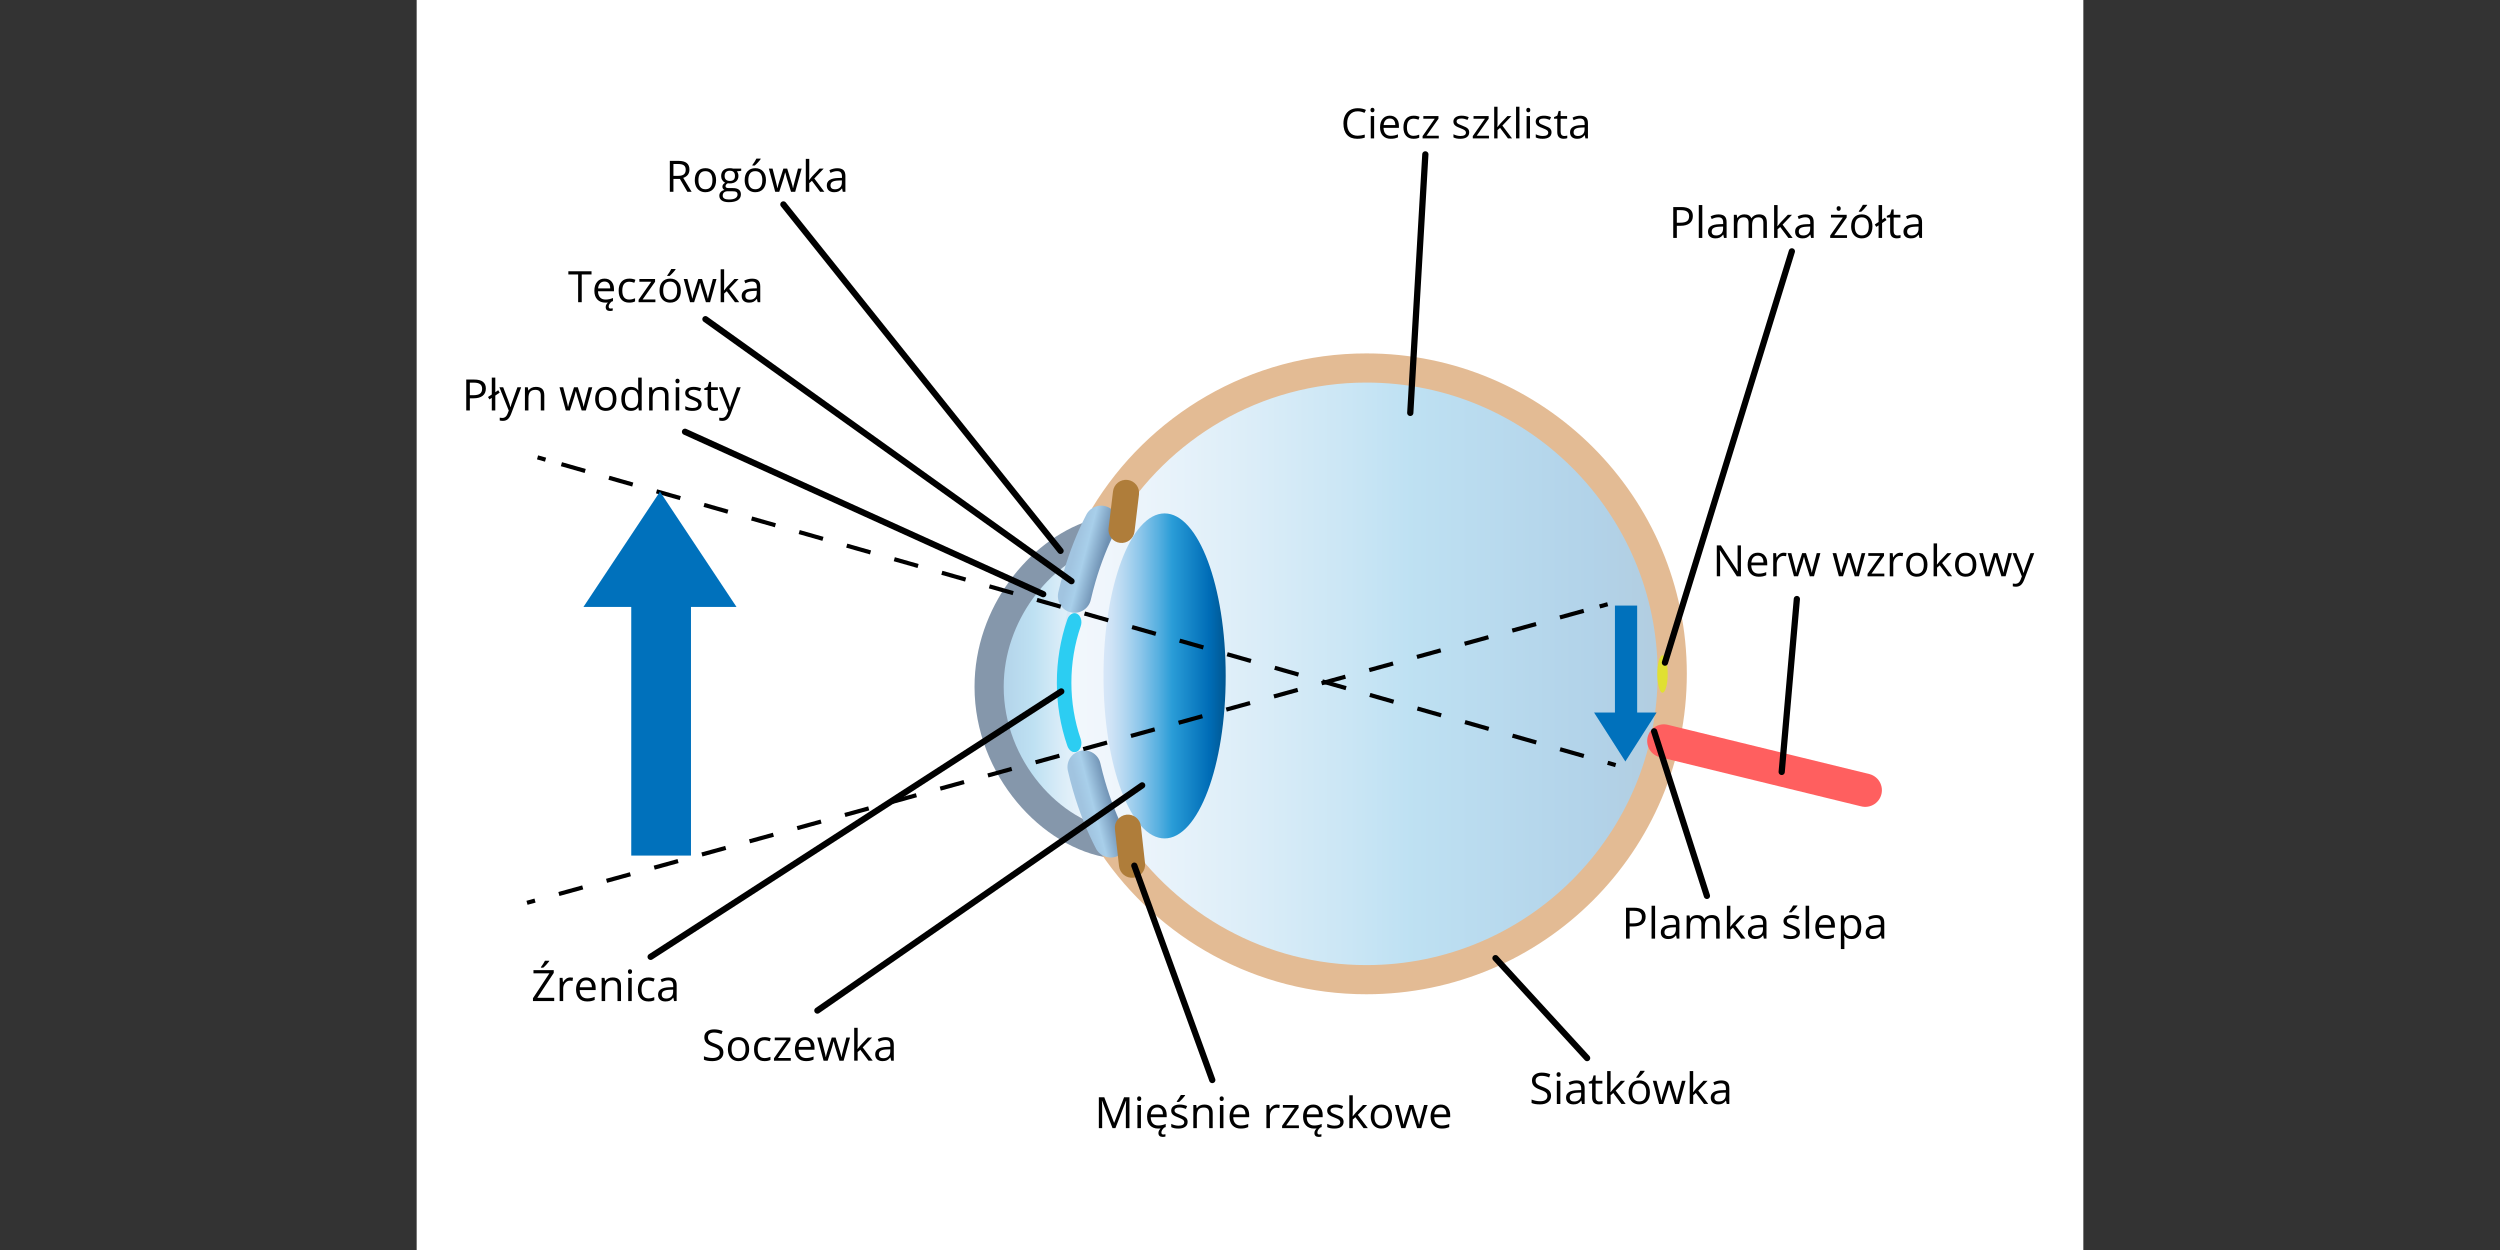 <?xml version="1.0" encoding="utf-8"?>
<!-- Generator: Adobe Illustrator 16.0.0, SVG Export Plug-In . SVG Version: 6.00 Build 0)  -->
<!DOCTYPE svg PUBLIC "-//W3C//DTD SVG 1.1//EN" "http://www.w3.org/Graphics/SVG/1.1/DTD/svg11.dtd">
<svg xmlns="http://www.w3.org/2000/svg" xmlns:xlink="http://www.w3.org/1999/xlink" version="1.1" id="Warstwa_1" x="0px" y="0px" viewBox="0 0 1200 600" enable-background="new 0 0 1200 600" xml:space="preserve">
<rect x="0" y="0" width="1200" height="600" fill="#333333" stroke="none"/>
<g id="tlo">
	<rect x="200" fill="#FFFFFF" width="800" height="600"/>
</g>
<g id="Warstwa_2">
	
		<linearGradient id="SVGID_1_" gradientUnits="userSpaceOnUse" x1="-610.274" y1="885.064" x2="-168.993" y2="885.064" gradientTransform="matrix(0.667 0 0 -0.667 916.334 912.353)">
		<stop offset="0" style="stop-color:#D8E7F8"/>
		<stop offset="0.064" style="stop-color:#CFE3F6"/>
		<stop offset="0.17" style="stop-color:#B5D8F1"/>
		<stop offset="0.305" style="stop-color:#8CC6EA"/>
		<stop offset="0.463" style="stop-color:#53AEDF"/>
		<stop offset="0.567" style="stop-color:#299CD7"/>
		<stop offset="0.865" style="stop-color:#006DB7"/>
		<stop offset="0.994" style="stop-color:#005894"/>
	</linearGradient>
	<circle opacity="0.3" fill="url(#SVGID_1_)" enable-background="new    " cx="656.565" cy="322.28" r="147.101"/>
	
		<linearGradient id="SVGID_2_" gradientUnits="userSpaceOnUse" x1="1222.804" y1="876.066" x2="1304.65" y2="876.066" gradientTransform="matrix(-0.667 0 0 -0.667 1342.94 912.353)">
		<stop offset="0" style="stop-color:#D8E7F8"/>
		<stop offset="0.064" style="stop-color:#CFE3F6"/>
		<stop offset="0.17" style="stop-color:#B5D8F1"/>
		<stop offset="0.305" style="stop-color:#8CC6EA"/>
		<stop offset="0.463" style="stop-color:#53AEDF"/>
		<stop offset="0.567" style="stop-color:#299CD7"/>
		<stop offset="0.865" style="stop-color:#006DB7"/>
		<stop offset="0.994" style="stop-color:#005894"/>
	</linearGradient>
	<path opacity="0.3" fill="url(#SVGID_2_)" enable-background="new    " d="M473.13,328.076c0,39.353,55.999,91.565,53.967,71.257   c-2.653-26.569-16.527-31.902-16.527-71.257c0-39.352,9.523-52.899,16.527-71.255C534.373,237.751,473.13,288.723,473.13,328.076z"/>
	<path fill="none" stroke="#8597AB" stroke-width="14" stroke-miterlimit="10" d="M534.014,404.94   c-29.086-3.924-59.238-36.124-59.238-75.265c0-35.031,24.152-64.503,50.076-73.119"/>
	
		<linearGradient id="SVGID_3_" gradientUnits="userSpaceOnUse" x1="-579.971" y1="881.824" x2="-491.977" y2="881.824" gradientTransform="matrix(0.667 0 0 -0.667 916.334 912.353)">
		<stop offset="0" style="stop-color:#D8E7F8"/>
		<stop offset="0.064" style="stop-color:#CFE3F6"/>
		<stop offset="0.17" style="stop-color:#B5D8F1"/>
		<stop offset="0.305" style="stop-color:#8CC6EA"/>
		<stop offset="0.463" style="stop-color:#53AEDF"/>
		<stop offset="0.567" style="stop-color:#299CD7"/>
		<stop offset="0.865" style="stop-color:#006DB7"/>
		<stop offset="0.994" style="stop-color:#005894"/>
	</linearGradient>
	<path fill="url(#SVGID_3_)" d="M588.333,324.446c0,43.078-13.132,78-29.333,78s-29.333-34.922-29.333-78   c0-43.09,13.132-78.012,29.333-78.012S588.333,281.357,588.333,324.446z"/>
	<path fill="none" stroke="#E3BB94" stroke-width="14" stroke-miterlimit="10" d="M530.127,247.628   c25.708-42.549,72.402-70.995,125.744-70.995c81.078,0,146.806,65.727,146.806,146.805c0,81.076-65.728,146.806-146.806,146.806   c-50.677,0-95.354-25.676-121.736-64.727"/>
	
		<linearGradient id="SVGID_4_" gradientUnits="userSpaceOnUse" x1="-449.095" y1="1045.78" x2="-427.726" y2="1045.78" gradientTransform="matrix(0.645 -0.168 -0.168 -0.645 985.152 987.043)">
		<stop offset="0.006" style="stop-color:#A1C4E0"/>
		<stop offset="0.36" style="stop-color:#A8CFEA"/>
		<stop offset="1" style="stop-color:#6E90B2"/>
	</linearGradient>
	<path fill="none" stroke="url(#SVGID_4_)" stroke-width="16" stroke-linecap="round" stroke-miterlimit="10" d="M533.154,403.613   c-4.033-7.77-7.6-16.671-10.414-26.349c-0.434-1.486-0.849-2.995-1.244-4.519c-0.397-1.526-0.771-3.048-1.117-4.562"/>
	
		<linearGradient id="SVGID_5_" gradientUnits="userSpaceOnUse" x1="-667.183" y1="235.407" x2="-645.713" y2="235.407" gradientTransform="matrix(0.645 0.168 -0.168 0.645 985.152 226.735)">
		<stop offset="0.006" style="stop-color:#A1C4E0"/>
		<stop offset="0.36" style="stop-color:#A8CFEA"/>
		<stop offset="1" style="stop-color:#6E90B2"/>
	</linearGradient>
	<path fill="none" stroke="url(#SVGID_5_)" stroke-width="16" stroke-linecap="round" stroke-miterlimit="10" d="M528.549,250.707   c-4.032,7.769-7.599,16.673-10.414,26.348c-0.434,1.487-0.848,2.995-1.245,4.519c-0.396,1.527-0.769,3.047-1.116,4.562"/>
	
		<line fill="none" stroke="#FF5F5F" stroke-width="16" stroke-linecap="round" stroke-miterlimit="10" x1="798.64" y1="355.673" x2="895.312" y2="379.295"/>
	<g>
		<path fill="none" d="M451.368,236.515"/>
	</g>
	<path fill="#AF7D3A" d="M532.112,253.592c-0.415,3.443,2.041,6.571,5.484,6.986l0,0c3.443,0.415,6.571-2.042,6.986-5.486   l2.136-17.746c0.415-3.443-2.041-6.569-5.484-6.986l0,0c-3.443-0.415-6.569,2.042-6.986,5.485L532.112,253.592z"/>
	<path fill="#AF7D3A" d="M537.129,415.751c0.381,3.446,3.486,5.931,6.935,5.548l0,0c3.447-0.383,5.931-3.488,5.548-6.935   l-1.974-17.766c-0.384-3.446-3.486-5.931-6.935-5.547l0,0c-3.447,0.382-5.932,3.486-5.547,6.935L537.129,415.751z"/>
</g>
<g id="Layer_3">
</g>
<g>
	<g>
		
			<line fill="none" stroke="#000000" stroke-width="2" stroke-miterlimit="10" x1="258.023" y1="219.54" x2="261.869" y2="220.638"/>
		
			<line fill="none" stroke="#000000" stroke-width="2" stroke-miterlimit="10" stroke-dasharray="11.869,11.869" x1="269.479" y1="222.81" x2="767.862" y2="365.07"/>
		
			<line fill="none" stroke="#000000" stroke-width="2" stroke-miterlimit="10" x1="771.667" y1="366.156" x2="775.514" y2="367.255"/>
	</g>
</g>
<g>
	<g>
		
			<line fill="none" stroke="#000000" stroke-width="2" stroke-miterlimit="10" x1="771.685" y1="290.028" x2="767.829" y2="291.093"/>
		
			<line fill="none" stroke="#000000" stroke-width="2" stroke-miterlimit="10" stroke-dasharray="11.869,11.869" x1="760.203" y1="293.201" x2="260.628" y2="431.225"/>
		
			<line fill="none" stroke="#000000" stroke-width="2" stroke-miterlimit="10" x1="256.814" y1="432.278" x2="252.959" y2="433.344"/>
	</g>
</g>
<g>
	<polygon fill="#0071BC" points="280.04,291.343 316.787,235.986 353.535,291.343  "/>
	<rect x="303" y="266.677" fill="#0071BC" width="28.667" height="144"/>
</g>
<g>
	<polygon fill="#0071BC" points="765.149,342.01 780.168,365.511 795.188,342.01  "/>
	<rect x="775.168" y="290.677" fill="#0071BC" width="10.667" height="61.333"/>
</g>
<line fill="none" stroke="#000000" stroke-width="3" stroke-linecap="round" stroke-miterlimit="10" x1="684.165" y1="74.1" x2="676.934" y2="198.186"/>
<line fill="none" stroke="#000000" stroke-width="3" stroke-linecap="round" stroke-miterlimit="10" x1="862.49" y1="287.54" x2="855.214" y2="370.52"/>
<line fill="none" stroke="#000000" stroke-width="3" stroke-linecap="round" stroke-miterlimit="10" x1="819.321" y1="430.023" x2="793.974" y2="351.035"/>
<line fill="none" stroke="#000000" stroke-width="3" stroke-linecap="round" stroke-miterlimit="10" x1="761.812" y1="507.88" x2="717.828" y2="459.906"/>
<line fill="none" stroke="#000000" stroke-width="3" stroke-linecap="round" stroke-miterlimit="10" x1="581.893" y1="518.407" x2="544.477" y2="415.514"/>
<line fill="none" stroke="#000000" stroke-width="3" stroke-linecap="round" stroke-miterlimit="10" x1="392.343" y1="485.07" x2="548.241" y2="376.981"/>
<line fill="none" stroke="#000000" stroke-width="3" stroke-linecap="round" stroke-miterlimit="10" x1="328.809" y1="207.256" x2="500.747" y2="285.206"/>
<line fill="none" stroke="#000000" stroke-width="3" stroke-linecap="round" stroke-miterlimit="10" x1="338.612" y1="153.21" x2="514.322" y2="278.969"/>
<line fill="none" stroke="#000000" stroke-width="3" stroke-linecap="round" stroke-miterlimit="10" x1="376.028" y1="98.126" x2="509.062" y2="264.419"/>
<g>
	<g enable-background="new    ">
		<path d="M812.565,103.702c0,1.502-0.515,2.658-1.538,3.466c-1.026,0.809-2.492,1.212-4.401,1.212h-1.745v5.837h-1.727v-14.84    h3.848C810.711,99.378,812.565,100.82,812.565,103.702z M804.881,106.9h1.553c1.529,0,2.636-0.247,3.319-0.741    c0.683-0.494,1.025-1.286,1.025-2.375c0-0.981-0.321-1.712-0.964-2.192c-0.645-0.481-1.646-0.721-3.006-0.721h-1.929    L804.881,106.9L804.881,106.9z"/>
		<path d="M817.102,114.218h-1.685V98.425h1.685V114.218z"/>
		<path d="M827.516,114.218l-0.335-1.583H827.1c-0.555,0.696-1.106,1.168-1.658,1.416c-0.553,0.248-1.239,0.371-2.065,0.371    c-1.103,0-1.968-0.285-2.596-0.853c-0.628-0.568-0.938-1.376-0.938-2.426c0-2.247,1.797-3.424,5.391-3.533l1.888-0.061v-0.69    c0-0.874-0.188-1.518-0.562-1.934c-0.375-0.417-0.978-0.625-1.803-0.625c-0.927,0-1.976,0.284-3.146,0.853l-0.518-1.29    c0.548-0.297,1.149-0.531,1.801-0.7c0.652-0.169,1.309-0.254,1.965-0.254c1.324,0,2.309,0.294,2.948,0.883    s0.958,1.533,0.958,2.832v7.593L827.516,114.218L827.516,114.218z M823.709,113.03c1.048,0,1.873-0.288,2.472-0.862    c0.599-0.576,0.898-1.381,0.898-2.416v-1.005l-1.686,0.071c-1.34,0.047-2.306,0.255-2.896,0.625    c-0.593,0.369-0.889,0.942-0.889,1.72c0,0.609,0.185,1.072,0.553,1.391C822.53,112.872,823.047,113.03,823.709,113.03z"/>
		<path d="M846.415,114.218v-7.236c0-0.887-0.188-1.552-0.569-1.995c-0.378-0.443-0.967-0.665-1.765-0.665    c-1.049,0-1.823,0.301-2.324,0.903c-0.502,0.602-0.752,1.529-0.752,2.781v6.212h-1.685v-7.236c0-0.887-0.188-1.552-0.568-1.995    c-0.379-0.443-0.971-0.665-1.776-0.665c-1.055,0-1.827,0.317-2.318,0.949c-0.489,0.633-0.735,1.669-0.735,3.111v5.837h-1.685    v-11.125h1.371l0.273,1.522h0.079c0.319-0.541,0.768-0.964,1.347-1.269c0.579-0.304,1.229-0.457,1.944-0.457    c1.738,0,2.875,0.628,3.41,1.888h0.081c0.33-0.582,0.812-1.042,1.439-1.381c0.629-0.338,1.349-0.507,2.153-0.507    c1.259,0,2.2,0.323,2.826,0.969s0.938,1.68,0.938,3.101v7.257L846.415,114.218L846.415,114.218z"/>
		<path d="M853.236,108.524c0.291-0.413,0.733-0.955,1.328-1.625l3.595-3.806h1.999l-4.506,4.739l4.818,6.385h-2.04l-3.931-5.258    l-1.268,1.097v4.161h-1.664V98.424h1.664v8.374c0,0.373-0.027,0.947-0.081,1.726H853.236z"/>
		<path d="M869.324,114.218l-0.335-1.583h-0.081c-0.555,0.696-1.107,1.168-1.659,1.416c-0.552,0.248-1.239,0.371-2.065,0.371    c-1.103,0-1.968-0.285-2.596-0.853c-0.625-0.568-0.938-1.376-0.938-2.426c0-2.247,1.796-3.424,5.39-3.533l1.887-0.061v-0.69    c0-0.874-0.187-1.518-0.562-1.934c-0.375-0.417-0.978-0.625-1.803-0.625c-0.928,0-1.977,0.284-3.146,0.853l-0.518-1.29    c0.549-0.297,1.149-0.531,1.802-0.7c0.651-0.169,1.309-0.254,1.964-0.254c1.326,0,2.309,0.294,2.949,0.883    c0.639,0.589,0.958,1.533,0.958,2.832v7.593L869.324,114.218L869.324,114.218z M865.518,113.03c1.049,0,1.873-0.288,2.473-0.862    c0.598-0.576,0.897-1.381,0.897-2.416v-1.005l-1.685,0.071c-1.34,0.047-2.307,0.255-2.897,0.625    c-0.593,0.369-0.889,0.942-0.889,1.72c0,0.609,0.185,1.072,0.553,1.391C864.34,112.872,864.855,113.03,865.518,113.03z"/>
		<path d="M886.561,114.218h-8.069v-1.147l6.069-8.668h-5.693v-1.309h7.541v1.309l-5.988,8.506h6.143v1.309H886.561z     M881.566,100.079c0-0.385,0.096-0.668,0.284-0.847c0.188-0.18,0.428-0.269,0.709-0.269c0.271,0,0.505,0.091,0.7,0.274    c0.196,0.183,0.294,0.463,0.294,0.842s-0.098,0.662-0.294,0.848c-0.195,0.186-0.43,0.279-0.7,0.279    c-0.284,0-0.521-0.093-0.709-0.279C881.66,100.74,881.566,100.458,881.566,100.079z"/>
		<path d="M898.771,108.646c0,1.813-0.459,3.229-1.373,4.248c-0.911,1.019-2.176,1.528-3.785,1.528    c-0.994,0-1.877-0.234-2.649-0.701c-0.771-0.466-1.369-1.137-1.788-2.01c-0.419-0.874-0.628-1.895-0.628-3.065    c0-1.814,0.454-3.226,1.359-4.236c0.905-1.012,2.166-1.518,3.774-1.518c1.559,0,2.792,0.518,3.709,1.553    C898.312,105.479,898.771,106.88,898.771,108.646z M890.295,108.646c0,1.421,0.284,2.503,0.852,3.248    c0.568,0.744,1.403,1.117,2.509,1.117c1.103,0,1.938-0.371,2.513-1.111c0.571-0.741,0.857-1.825,0.857-3.253    c0-1.415-0.288-2.486-0.857-3.223c-0.571-0.734-1.416-1.101-2.533-1.101c-1.103,0-1.935,0.362-2.496,1.086    C890.575,106.132,890.295,107.211,890.295,108.646z M892.243,101.368c0.325-0.419,0.676-0.927,1.051-1.522    c0.375-0.596,0.672-1.113,0.888-1.553h2.052v0.213c-0.298,0.439-0.74,0.981-1.33,1.625c-0.591,0.644-1.1,1.141-1.533,1.492h-1.126    L892.243,101.368L892.243,101.368z"/>
		<path d="M903.408,105.448l1.392-0.955l0.73,1.137l-2.122,1.431v7.155h-1.685v-6.049l-1.116,0.73l-0.711-1.146l1.827-1.208v-8.12    h1.685V105.448z"/>
		<path d="M910.747,113.03c0.298,0,0.586-0.022,0.863-0.066c0.276-0.044,0.497-0.09,0.659-0.137v1.289    c-0.183,0.088-0.453,0.161-0.808,0.218s-0.676,0.086-0.959,0.086c-2.151,0-3.228-1.133-3.228-3.4v-6.618h-1.596v-0.812    l1.596-0.701l0.71-2.375h0.975v2.578h3.228v1.309h-3.228v6.547c0,0.67,0.158,1.184,0.478,1.542    C909.757,112.851,910.192,113.03,910.747,113.03z"/>
		<path d="M921.334,114.218l-0.335-1.583h-0.081c-0.555,0.696-1.107,1.168-1.659,1.416c-0.552,0.248-1.239,0.371-2.065,0.371    c-1.104,0-1.967-0.285-2.595-0.853c-0.625-0.568-0.938-1.376-0.938-2.426c0-2.247,1.795-3.424,5.39-3.533l1.889-0.061v-0.69    c0-0.874-0.188-1.518-0.562-1.934c-0.376-0.417-0.979-0.625-1.803-0.625c-0.928,0-1.975,0.284-3.146,0.853l-0.518-1.29    c0.549-0.297,1.148-0.531,1.803-0.7c0.652-0.169,1.307-0.254,1.962-0.254c1.326,0,2.311,0.294,2.949,0.883    c0.64,0.589,0.959,1.533,0.959,2.832v7.593L921.334,114.218L921.334,114.218z M917.527,113.03c1.049,0,1.874-0.288,2.472-0.862    c0.599-0.576,0.897-1.381,0.897-2.416v-1.005l-1.684,0.071c-1.341,0.047-2.306,0.255-2.898,0.625    c-0.593,0.369-0.888,0.942-0.888,1.72c0,0.609,0.183,1.072,0.554,1.391C916.349,112.872,916.865,113.03,917.527,113.03z"/>
	</g>
</g>
<g>
	<g enable-background="new    ">
		<path d="M835.652,276.624h-1.968l-8.11-12.455h-0.08c0.106,1.461,0.162,2.801,0.162,4.019v8.434h-1.596v-14.84h1.948l8.091,12.403    h0.081c-0.015-0.182-0.043-0.77-0.092-1.763c-0.048-0.99-0.064-1.7-0.051-2.125v-8.516h1.613L835.652,276.624L835.652,276.624z"/>
		<path d="M844.179,276.827c-1.644,0-2.94-0.5-3.892-1.502c-0.952-1.001-1.427-2.392-1.427-4.171c0-1.793,0.44-3.218,1.323-4.273    c0.883-1.056,2.069-1.583,3.559-1.583c1.394,0,2.497,0.458,3.309,1.375c0.812,0.917,1.219,2.126,1.219,3.628v1.066h-7.664    c0.034,1.306,0.364,2.297,0.989,2.974c0.625,0.679,1.508,1.015,2.646,1.015c1.197,0,2.38-0.25,3.552-0.751v1.502    c-0.597,0.257-1.158,0.441-1.688,0.553C845.57,276.771,844.93,276.827,844.179,276.827z M843.722,266.708    c-0.893,0-1.604,0.292-2.137,0.875c-0.531,0.583-0.845,1.387-0.938,2.416h5.817c0-1.062-0.235-1.875-0.71-2.441    C845.28,266.992,844.602,266.708,843.722,266.708z"/>
		<path d="M856.217,265.297c0.494,0,0.938,0.041,1.329,0.122l-0.235,1.563c-0.459-0.1-0.865-0.153-1.216-0.153    c-0.9,0-1.671,0.366-2.311,1.097c-0.64,0.732-0.959,1.641-0.959,2.732v5.968h-1.686V265.5h1.392l0.192,2.061h0.08    c0.413-0.725,0.91-1.283,1.492-1.675C854.878,265.494,855.52,265.297,856.217,265.297z"/>
		<path d="M868.711,276.624l-2.041-6.525c-0.127-0.4-0.369-1.307-0.721-2.72h-0.081c-0.271,1.183-0.508,2.097-0.71,2.738    l-2.101,6.507h-1.948l-3.035-11.125h1.765c0.717,2.794,1.265,4.922,1.64,6.384c0.375,1.46,0.593,2.447,0.646,2.954h0.082    c0.073-0.385,0.194-0.885,0.359-1.498c0.167-0.612,0.311-1.097,0.431-1.457l2.041-6.384h1.826l1.988,6.384    c0.379,1.164,0.637,2.142,0.771,2.932h0.082c0.026-0.242,0.099-0.619,0.218-1.125c0.118-0.506,0.823-3.237,2.117-8.19h1.745    l-3.074,11.125H868.711L868.711,276.624z"/>
		<path d="M890.281,276.624l-2.041-6.525c-0.128-0.4-0.369-1.307-0.721-2.72h-0.082c-0.271,1.183-0.508,2.097-0.709,2.738    l-2.101,6.507h-1.95l-3.035-11.125h1.768c0.716,2.794,1.264,4.922,1.639,6.384c0.375,1.46,0.591,2.447,0.646,2.954h0.08    c0.073-0.385,0.193-0.885,0.36-1.498c0.165-0.612,0.31-1.097,0.432-1.457l2.041-6.384h1.825l1.988,6.384    c0.379,1.164,0.637,2.142,0.771,2.932h0.081c0.026-0.242,0.099-0.619,0.218-1.125c0.118-0.507,0.822-3.237,2.117-8.19h1.744    l-3.074,11.125H890.281L890.281,276.624z"/>
		<path d="M904.48,276.624h-8.069v-1.147l6.069-8.668h-5.693V265.5h7.541v1.309l-5.988,8.506h6.141V276.624L904.48,276.624z"/>
		<path d="M912.165,265.297c0.493,0,0.937,0.041,1.329,0.122l-0.235,1.563c-0.459-0.1-0.866-0.153-1.216-0.153    c-0.901,0-1.672,0.366-2.311,1.097c-0.642,0.732-0.959,1.641-0.959,2.732v5.968h-1.686V265.5h1.391l0.192,2.061h0.081    c0.412-0.725,0.91-1.283,1.492-1.675C910.826,265.494,911.468,265.297,912.165,265.297z"/>
		<path d="M925.178,271.052c0,1.813-0.458,3.229-1.37,4.248c-0.913,1.018-2.177,1.528-3.786,1.528c-0.994,0-1.877-0.235-2.65-0.701    c-0.771-0.466-1.367-1.136-1.787-2.011c-0.42-0.873-0.629-1.895-0.629-3.065c0-1.814,0.454-3.226,1.359-4.237    c0.906-1.011,2.166-1.516,3.776-1.516c1.556,0,2.792,0.516,3.709,1.553C924.719,267.885,925.178,269.285,925.178,271.052z     M916.702,271.052c0,1.421,0.284,2.503,0.853,3.248c0.568,0.744,1.403,1.117,2.508,1.117c1.104,0,1.939-0.371,2.514-1.111    c0.57-0.741,0.855-1.825,0.855-3.253c0-1.415-0.285-2.488-0.855-3.223c-0.571-0.736-1.417-1.101-2.532-1.101    c-1.104,0-1.937,0.362-2.498,1.086C916.982,268.538,916.702,269.617,916.702,271.052z"/>
		<path d="M929.795,270.93c0.291-0.412,0.735-0.955,1.33-1.625l3.594-3.806h1.999l-4.507,4.739l4.82,6.383h-2.041l-3.93-5.258    l-1.269,1.097v4.16h-1.664v-15.792h1.664v8.374c0,0.374-0.027,0.948-0.081,1.726L929.795,270.93L929.795,270.93z"/>
		<path d="M948.645,271.052c0,1.813-0.457,3.229-1.369,4.248c-0.914,1.018-2.177,1.528-3.786,1.528    c-0.995,0-1.878-0.235-2.651-0.701c-0.77-0.466-1.367-1.136-1.787-2.011c-0.419-0.873-0.628-1.895-0.628-3.065    c0-1.814,0.454-3.226,1.359-4.237c0.905-1.011,2.166-1.516,3.776-1.516c1.557,0,2.791,0.516,3.709,1.553    C948.186,267.885,948.645,269.285,948.645,271.052z M940.17,271.052c0,1.421,0.283,2.503,0.852,3.248    c0.568,0.744,1.402,1.117,2.508,1.117c1.104,0,1.939-0.371,2.514-1.111c0.57-0.741,0.855-1.825,0.855-3.253    c0-1.415-0.284-2.488-0.855-3.223c-0.571-0.736-1.417-1.101-2.533-1.101c-1.103,0-1.935,0.362-2.497,1.086    C940.451,268.539,940.17,269.617,940.17,271.052z"/>
		<path d="M960.682,276.624l-2.041-6.525c-0.128-0.4-0.369-1.307-0.721-2.72h-0.081c-0.271,1.183-0.508,2.097-0.709,2.738    l-2.102,6.507h-1.948l-3.035-11.125h1.766c0.717,2.794,1.264,4.922,1.64,6.384c0.375,1.46,0.59,2.447,0.645,2.954h0.081    c0.074-0.385,0.194-0.885,0.36-1.498c0.166-0.612,0.31-1.097,0.431-1.457l2.041-6.384h1.826l1.989,6.384    c0.378,1.164,0.635,2.142,0.771,2.932h0.081c0.027-0.242,0.101-0.619,0.22-1.125c0.117-0.506,0.821-3.237,2.114-8.19h1.746    l-3.075,11.125H960.682L960.682,276.624z"/>
		<path d="M966.001,265.5h1.808l2.437,6.344c0.534,1.448,0.866,2.494,0.994,3.136h0.08c0.089-0.345,0.271-0.933,0.554-1.769    c0.28-0.837,1.199-3.406,2.757-7.709h1.808l-4.781,12.667c-0.476,1.252-1.027,2.14-1.659,2.664    c-0.633,0.524-1.409,0.787-2.329,0.787c-0.514,0-1.021-0.058-1.521-0.172v-1.35c0.371,0.081,0.787,0.123,1.248,0.123    c1.156,0,1.982-0.65,2.478-1.949l0.619-1.583L966.001,265.5z"/>
	</g>
</g>
<g>
	<g enable-background="new    ">
		<path d="M789.903,440.025c0,1.502-0.515,2.656-1.539,3.466s-2.491,1.212-4.4,1.212h-1.746v5.838h-1.726V435.7h3.848    C788.049,435.702,789.903,437.143,789.903,440.025z M782.22,443.223h1.555c1.527,0,2.635-0.246,3.318-0.739    c0.685-0.493,1.024-1.286,1.024-2.375c0-0.981-0.32-1.712-0.963-2.192c-0.645-0.48-1.646-0.721-3.006-0.721h-1.93L782.22,443.223    L782.22,443.223z"/>
		<path d="M794.441,450.541h-1.686v-15.793h1.686V450.541z"/>
		<path d="M804.855,450.541l-0.337-1.583h-0.081c-0.555,0.696-1.106,1.168-1.657,1.416c-0.553,0.245-1.241,0.37-2.067,0.37    c-1.103,0-1.967-0.284-2.594-0.854c-0.626-0.566-0.938-1.375-0.938-2.426c0-2.247,1.796-3.424,5.392-3.533l1.888-0.061v-0.689    c0-0.875-0.188-1.518-0.564-1.934c-0.375-0.417-0.977-0.625-1.802-0.625c-0.928,0-1.976,0.284-3.146,0.852l-0.518-1.29    c0.546-0.297,1.149-0.529,1.802-0.699c0.651-0.169,1.309-0.255,1.964-0.255c1.324,0,2.309,0.294,2.947,0.883    c0.641,0.591,0.959,1.533,0.959,2.832v7.594L804.855,450.541L804.855,450.541z M801.049,449.354c1.049,0,1.873-0.288,2.473-0.861    c0.598-0.575,0.897-1.381,0.897-2.416v-1.005l-1.685,0.068c-1.341,0.048-2.307,0.257-2.898,0.625    c-0.592,0.369-0.888,0.942-0.888,1.721c0,0.607,0.184,1.071,0.553,1.392S800.386,449.354,801.049,449.354z"/>
		<path d="M823.755,450.541v-7.236c0-0.887-0.188-1.552-0.569-1.995c-0.378-0.441-0.967-0.663-1.765-0.663    c-1.05,0-1.824,0.301-2.324,0.902c-0.501,0.602-0.751,1.529-0.751,2.78v6.212h-1.684v-7.236c0-0.887-0.19-1.552-0.569-1.995    c-0.378-0.441-0.972-0.663-1.775-0.663c-1.057,0-1.827,0.316-2.319,0.948c-0.49,0.634-0.735,1.67-0.735,3.111v5.837h-1.684    v-11.125h1.37l0.272,1.521h0.082c0.318-0.541,0.766-0.965,1.346-1.27c0.579-0.304,1.227-0.456,1.943-0.456    c1.738,0,2.875,0.627,3.41,1.888h0.081c0.331-0.582,0.812-1.042,1.441-1.381c0.628-0.338,1.347-0.507,2.151-0.507    c1.26,0,2.201,0.321,2.826,0.969c0.625,0.646,0.938,1.681,0.938,3.101v7.259L823.755,450.541L823.755,450.541z"/>
		<path d="M830.575,444.847c0.292-0.412,0.733-0.956,1.329-1.625l3.595-3.806h1.999l-4.507,4.739l4.818,6.385h-2.04l-3.93-5.26    l-1.268,1.098v4.161h-1.664v-15.793h1.664v8.374c0,0.374-0.027,0.948-0.081,1.727H830.575L830.575,444.847z"/>
		<path d="M846.664,450.541l-0.336-1.583h-0.081c-0.555,0.696-1.107,1.168-1.658,1.416c-0.552,0.245-1.241,0.37-2.065,0.37    c-1.104,0-1.969-0.284-2.596-0.854c-0.625-0.566-0.938-1.375-0.938-2.426c0-2.247,1.795-3.424,5.39-3.533l1.888-0.061v-0.689    c0-0.875-0.188-1.518-0.563-1.934c-0.375-0.417-0.978-0.625-1.801-0.625c-0.93,0-1.978,0.284-3.147,0.852l-0.517-1.29    c0.547-0.297,1.148-0.529,1.802-0.699c0.652-0.169,1.308-0.255,1.963-0.255c1.325,0,2.311,0.294,2.948,0.883    c0.64,0.591,0.959,1.533,0.959,2.832v7.594L846.664,450.541L846.664,450.541z M842.857,449.354c1.049,0,1.873-0.288,2.472-0.861    c0.599-0.575,0.897-1.381,0.897-2.416v-1.005l-1.685,0.068c-1.34,0.048-2.306,0.257-2.898,0.625    c-0.592,0.369-0.888,0.942-0.888,1.721c0,0.607,0.185,1.071,0.554,1.392C841.679,449.195,842.194,449.354,842.857,449.354z"/>
		<path d="M863.959,447.507c0,1.037-0.385,1.834-1.157,2.396c-0.771,0.562-1.853,0.843-3.247,0.843c-1.476,0-2.625-0.235-3.451-0.7    v-1.563c0.534,0.271,1.107,0.484,1.722,0.639c0.61,0.156,1.202,0.234,1.771,0.234c0.878,0,1.557-0.141,2.03-0.421    c0.474-0.281,0.709-0.709,0.709-1.284c0-0.433-0.188-0.805-0.563-1.112c-0.375-0.309-1.107-0.672-2.197-1.092    c-1.037-0.386-1.771-0.723-2.207-1.011c-0.437-0.287-0.764-0.614-0.977-0.979c-0.212-0.366-0.318-0.802-0.318-1.312    c0-0.903,0.37-1.621,1.105-2.146c0.736-0.523,1.749-0.786,3.036-0.786c1.197,0,2.368,0.242,3.513,0.73l-0.599,1.37    c-1.117-0.459-2.128-0.688-3.035-0.688c-0.798,0-1.4,0.125-1.807,0.374c-0.404,0.25-0.609,0.596-0.609,1.036    c0,0.297,0.075,0.551,0.229,0.762c0.152,0.209,0.397,0.408,0.736,0.598c0.338,0.19,0.986,0.465,1.948,0.822    c1.319,0.48,2.211,0.963,2.677,1.451C863.729,446.156,863.959,446.769,863.959,447.507z M858.764,437.691    c0.324-0.42,0.676-0.929,1.051-1.522c0.375-0.596,0.671-1.113,0.889-1.554h2.05v0.214c-0.297,0.438-0.741,0.98-1.33,1.624    s-1.098,1.141-1.532,1.492h-1.126L858.764,437.691L858.764,437.691z"/>
		<path d="M868.386,450.541h-1.685v-15.793h1.685V450.541z"/>
		<path d="M876.657,450.744c-1.646,0-2.942-0.5-3.895-1.503c-0.95-1.001-1.427-2.393-1.427-4.171c0-1.793,0.441-3.219,1.324-4.273    c0.884-1.056,2.068-1.583,3.559-1.583c1.394,0,2.496,0.459,3.31,1.375c0.812,0.917,1.218,2.126,1.218,3.628v1.066h-7.663    c0.034,1.306,0.363,2.297,0.989,2.974c0.625,0.679,1.508,1.016,2.645,1.016c1.197,0,2.381-0.25,3.553-0.751v1.503    c-0.598,0.257-1.158,0.439-1.689,0.553C878.049,450.688,877.408,450.744,876.657,450.744z M876.201,440.624    c-0.895,0-1.605,0.292-2.137,0.874c-0.532,0.582-0.846,1.387-0.939,2.415h5.818c0-1.062-0.236-1.875-0.711-2.44    C877.759,440.907,877.081,440.624,876.201,440.624z"/>
		<path d="M888.797,450.744c-0.725,0-1.386-0.134-1.986-0.402c-0.599-0.266-1.1-0.679-1.507-1.232h-0.124    c0.081,0.649,0.124,1.264,0.124,1.848v4.576h-1.685v-16.118h1.371l0.232,1.521h0.082c0.434-0.607,0.938-1.049,1.514-1.318    c0.574-0.27,1.234-0.404,1.979-0.404c1.475,0,2.613,0.505,3.415,1.513c0.801,1.012,1.203,2.426,1.203,4.243    c0,1.826-0.407,3.246-1.223,4.258C891.376,450.238,890.244,450.744,888.797,450.744z M888.554,440.646    c-1.137,0-1.959,0.314-2.466,0.942c-0.509,0.63-0.769,1.631-0.782,3.005v0.375c0,1.563,0.262,2.682,0.782,3.354    c0.521,0.674,1.356,1.011,2.506,1.011c0.961,0,1.714-0.39,2.262-1.168c0.543-0.777,0.816-1.851,0.816-3.217    c0-1.389-0.271-2.452-0.816-3.192C890.308,441.015,889.541,440.646,888.554,440.646z"/>
		<path d="M903.201,450.541l-0.336-1.583h-0.081c-0.556,0.696-1.108,1.168-1.659,1.416c-0.551,0.245-1.239,0.37-2.066,0.37    c-1.103,0-1.967-0.284-2.594-0.854c-0.625-0.566-0.938-1.375-0.938-2.426c0-2.247,1.796-3.424,5.391-3.533l1.888-0.061v-0.689    c0-0.875-0.188-1.518-0.563-1.934c-0.374-0.417-0.977-0.625-1.801-0.625c-0.929,0-1.978,0.284-3.146,0.852l-0.519-1.29    c0.548-0.297,1.148-0.529,1.803-0.699c0.651-0.169,1.307-0.255,1.964-0.255c1.324,0,2.309,0.294,2.948,0.883    c0.64,0.591,0.959,1.533,0.959,2.832v7.594L903.201,450.541L903.201,450.541z M899.395,449.354c1.049,0,1.875-0.288,2.473-0.861    c0.599-0.575,0.897-1.381,0.897-2.416v-1.005l-1.684,0.068c-1.341,0.048-2.306,0.257-2.899,0.625    c-0.593,0.369-0.889,0.942-0.889,1.721c0,0.607,0.186,1.071,0.554,1.392C898.215,449.195,898.73,449.354,899.395,449.354z"/>
	</g>
</g>
<g>
	<g enable-background="new    ">
		<path d="M744.499,525.957c0,1.307-0.473,2.324-1.421,3.056c-0.947,0.732-2.234,1.099-3.856,1.099c-1.76,0-3.112-0.229-4.061-0.682    v-1.664c0.607,0.259,1.271,0.459,1.988,0.608c0.717,0.15,1.429,0.224,2.131,0.224c1.15,0,2.016-0.217,2.598-0.652    c0.582-0.437,0.874-1.044,0.874-1.821c0-0.515-0.104-0.935-0.31-1.265c-0.208-0.329-0.554-0.631-1.036-0.908    c-0.485-0.277-1.221-0.592-2.208-0.944c-1.378-0.493-2.365-1.078-2.958-1.756c-0.594-0.677-0.89-1.56-0.89-2.649    c0-1.145,0.432-2.054,1.29-2.73c0.859-0.677,1.996-1.016,3.41-1.016c1.476,0,2.832,0.271,4.069,0.812l-0.538,1.502    c-1.227-0.514-2.416-0.771-3.573-0.771c-0.912,0-1.626,0.195-2.142,0.59c-0.516,0.393-0.771,0.936-0.771,1.633    c0,0.515,0.095,0.935,0.284,1.265c0.189,0.329,0.509,0.629,0.959,0.902c0.449,0.273,1.138,0.576,2.066,0.907    c1.556,0.555,2.626,1.151,3.211,1.787C744.207,524.117,744.499,524.942,744.499,525.957z"/>
		<path d="M747.138,515.766c0-0.385,0.097-0.668,0.285-0.847c0.189-0.179,0.428-0.269,0.71-0.269c0.271,0,0.505,0.092,0.7,0.272    c0.197,0.184,0.294,0.464,0.294,0.844s-0.097,0.66-0.294,0.849c-0.195,0.187-0.43,0.279-0.7,0.279    c-0.284,0-0.521-0.094-0.71-0.279S747.138,516.146,747.138,515.766z M748.965,529.905h-1.685V518.78h1.685V529.905z"/>
		<path d="M759.379,529.905l-0.335-1.583h-0.081c-0.555,0.695-1.106,1.168-1.659,1.416c-0.551,0.245-1.238,0.37-2.064,0.37    c-1.104,0-1.968-0.284-2.597-0.854c-0.625-0.567-0.938-1.375-0.938-2.426c0-2.247,1.797-3.424,5.39-3.533l1.89-0.061v-0.689    c0-0.875-0.188-1.518-0.563-1.934c-0.375-0.417-0.977-0.625-1.802-0.625c-0.928,0-1.977,0.283-3.146,0.852l-0.518-1.29    c0.548-0.297,1.148-0.53,1.802-0.7c0.652-0.169,1.309-0.254,1.963-0.254c1.327,0,2.311,0.293,2.949,0.882    c0.639,0.59,0.959,1.533,0.959,2.832v7.595L759.379,529.905L759.379,529.905z M755.572,528.718c1.049,0,1.874-0.288,2.473-0.861    c0.597-0.575,0.897-1.382,0.897-2.416v-1.006l-1.686,0.069c-1.34,0.048-2.305,0.256-2.896,0.625    c-0.593,0.369-0.889,0.942-0.889,1.721c0,0.609,0.185,1.071,0.554,1.392C754.394,528.561,754.91,528.718,755.572,528.718z"/>
		<path d="M767.692,528.718c0.298,0,0.585-0.021,0.862-0.064s0.496-0.093,0.659-0.139v1.289c-0.182,0.089-0.452,0.161-0.808,0.22    c-0.354,0.057-0.676,0.086-0.958,0.086c-2.153,0-3.229-1.134-3.229-3.4v-6.619h-1.594v-0.812l1.594-0.7l0.71-2.375h0.976v2.578    h3.229v1.31h-3.229v6.547c0,0.67,0.156,1.185,0.477,1.542C766.701,528.539,767.138,528.718,767.692,528.718z"/>
		<path d="M773.104,524.211c0.291-0.412,0.733-0.955,1.328-1.625l3.596-3.806h1.998l-4.508,4.738l4.82,6.386h-2.041l-3.93-5.261    l-1.268,1.099v4.161h-1.665V514.11h1.665v8.374c0,0.373-0.026,0.946-0.081,1.727H773.104L773.104,524.211z"/>
		<path d="M791.952,524.333c0,1.813-0.457,3.229-1.371,4.248c-0.913,1.019-2.175,1.527-3.786,1.527c-0.994,0-1.877-0.235-2.65-0.7    c-0.771-0.467-1.366-1.138-1.786-2.013c-0.42-0.872-0.63-1.895-0.63-3.064c0-1.813,0.455-3.227,1.36-4.237    c0.906-1.011,2.165-1.516,3.775-1.516c1.557,0,2.792,0.516,3.71,1.553C791.492,521.166,791.952,522.567,791.952,524.333z     M783.477,524.333c0,1.421,0.284,2.504,0.854,3.248s1.403,1.117,2.507,1.117c1.104,0,1.94-0.371,2.514-1.111    c0.57-0.741,0.856-1.825,0.856-3.254c0-1.414-0.286-2.487-0.856-3.223c-0.57-0.734-1.416-1.102-2.532-1.102    c-1.104,0-1.936,0.361-2.497,1.086C783.757,521.819,783.477,522.898,783.477,524.333z M785.426,517.056    c0.324-0.42,0.676-0.928,1.05-1.521c0.376-0.596,0.673-1.113,0.89-1.553h2.05v0.213c-0.298,0.438-0.74,0.98-1.329,1.624    c-0.589,0.645-1.101,1.141-1.533,1.492h-1.126L785.426,517.056L785.426,517.056z"/>
		<path d="M803.989,529.905l-2.041-6.526c-0.128-0.4-0.369-1.307-0.72-2.721h-0.082c-0.271,1.184-0.509,2.098-0.709,2.739    l-2.102,6.508h-1.949l-3.034-11.125h1.765c0.718,2.794,1.264,4.923,1.64,6.384c0.375,1.461,0.591,2.446,0.646,2.954h0.08    c0.073-0.386,0.193-0.885,0.359-1.497c0.165-0.612,0.312-1.098,0.432-1.457l2.041-6.384h1.826l1.988,6.384    c0.378,1.164,0.637,2.142,0.771,2.934h0.081c0.026-0.242,0.1-0.621,0.218-1.127c0.119-0.508,0.823-3.236,2.117-8.189h1.746    l-3.076,11.125L803.989,529.905L803.989,529.905z"/>
		<path d="M812.739,524.211c0.291-0.412,0.733-0.955,1.329-1.625l3.594-3.806h1.999l-4.507,4.738l4.819,6.386h-2.041l-3.93-5.261    l-1.267,1.099v4.161h-1.665V514.11h1.665v8.374c0,0.373-0.027,0.946-0.082,1.727H812.739L812.739,524.211z"/>
		<path d="M828.826,529.905l-0.334-1.583h-0.081c-0.555,0.695-1.107,1.168-1.66,1.416c-0.551,0.245-1.239,0.37-2.065,0.37    c-1.103,0-1.967-0.284-2.595-0.854c-0.626-0.567-0.938-1.375-0.938-2.426c0-2.247,1.795-3.424,5.39-3.533l1.888-0.061v-0.689    c0-0.875-0.188-1.518-0.563-1.934c-0.374-0.417-0.978-0.625-1.802-0.625c-0.928,0-1.977,0.283-3.146,0.852l-0.516-1.29    c0.546-0.297,1.147-0.53,1.8-0.7c0.652-0.169,1.308-0.254,1.964-0.254c1.326,0,2.31,0.293,2.948,0.882    c0.639,0.59,0.959,1.533,0.959,2.832v7.595L828.826,529.905L828.826,529.905z M825.021,528.718c1.048,0,1.872-0.288,2.472-0.861    c0.598-0.575,0.897-1.382,0.897-2.416v-1.006l-1.685,0.069c-1.34,0.048-2.306,0.256-2.898,0.625    c-0.592,0.369-0.888,0.942-0.888,1.721c0,0.609,0.186,1.071,0.553,1.392C823.842,528.56,824.358,528.718,825.021,528.718z"/>
	</g>
</g>
<g>
	<g enable-background="new    ">
		<path d="M534.014,541.511l-5.035-13.152h-0.08c0.096,1.041,0.142,2.279,0.142,3.715v9.438h-1.594v-14.84h2.599l4.699,12.241h0.081    l4.739-12.241h2.577v14.84h-1.726v-9.562c0-1.098,0.047-2.287,0.142-3.571h-0.081l-5.072,13.133H534.014L534.014,541.511z"/>
		<path d="M545.819,527.371c0-0.385,0.096-0.668,0.284-0.847c0.189-0.182,0.428-0.27,0.711-0.27c0.271,0,0.504,0.091,0.7,0.273    s0.293,0.463,0.293,0.843c0,0.379-0.098,0.661-0.293,0.848s-0.431,0.279-0.7,0.279c-0.284,0-0.521-0.094-0.711-0.279    C545.915,528.033,545.819,527.75,545.819,527.371z M547.646,541.511h-1.685v-11.125h1.685V541.511z"/>
		<path d="M555.919,541.713c-1.645,0-2.942-0.5-3.893-1.502c-0.951-1.002-1.428-2.394-1.428-4.173c0-1.792,0.441-3.217,1.324-4.272    c0.883-1.055,2.068-1.583,3.558-1.583c1.396,0,2.497,0.459,3.31,1.375c0.812,0.917,1.218,2.126,1.218,3.628v1.066h-7.663    c0.034,1.306,0.364,2.297,0.988,2.974c0.626,0.68,1.508,1.016,2.645,1.016c1.197,0,2.383-0.25,3.554-0.751v1.503    c-0.597,0.257-1.158,0.44-1.69,0.553C557.312,541.657,556.67,541.713,555.919,541.713z M555.462,531.594    c-0.895,0-1.604,0.292-2.137,0.875s-0.845,1.388-0.938,2.415h5.816c0-1.062-0.236-1.875-0.71-2.439    C557.018,531.876,556.342,531.594,555.462,531.594z M557.472,543.611c0,0.636,0.318,0.955,0.954,0.955    c0.285,0,0.612-0.043,0.986-0.131v1.104c-0.44,0.123-0.862,0.182-1.27,0.182c-1.4,0-2.101-0.636-2.101-1.907    c0-0.475,0.146-0.938,0.436-1.396c0.292-0.457,0.682-0.865,1.169-1.223h1.218c-0.459,0.445-0.808,0.854-1.041,1.223    C557.589,542.787,557.472,543.185,557.472,543.611z"/>
		<path d="M570.058,538.476c0,1.036-0.386,1.834-1.156,2.396s-1.854,0.844-3.248,0.844c-1.476,0-2.625-0.233-3.45-0.701v-1.562    c0.534,0.271,1.106,0.485,1.721,0.64c0.612,0.155,1.202,0.234,1.771,0.234c0.878,0,1.556-0.141,2.028-0.422    c0.476-0.281,0.711-0.708,0.711-1.284c0-0.432-0.188-0.804-0.563-1.112c-0.375-0.307-1.108-0.671-2.197-1.091    c-1.035-0.386-1.771-0.723-2.208-1.012c-0.437-0.287-0.763-0.614-0.975-0.979c-0.213-0.366-0.319-0.802-0.319-1.31    c0-0.906,0.368-1.622,1.106-2.146c0.735-0.523,1.749-0.788,3.034-0.788c1.197,0,2.368,0.243,3.514,0.731l-0.6,1.371    c-1.115-0.459-2.128-0.69-3.034-0.69c-0.798,0-1.401,0.126-1.808,0.376s-0.608,0.595-0.608,1.035c0,0.297,0.074,0.551,0.229,0.763    c0.152,0.208,0.397,0.408,0.736,0.598c0.339,0.188,0.987,0.464,1.949,0.821c1.318,0.48,2.21,0.964,2.675,1.451    C569.826,537.125,570.058,537.738,570.058,538.476z M564.861,528.66c0.323-0.42,0.676-0.93,1.051-1.522    c0.375-0.597,0.671-1.112,0.888-1.553h2.052v0.213c-0.299,0.438-0.741,0.981-1.33,1.624c-0.59,0.645-1.101,1.142-1.532,1.492    h-1.127L564.861,528.66L564.861,528.66z"/>
		<path d="M580.411,541.511v-7.195c0-0.905-0.208-1.584-0.62-2.03s-1.06-0.67-1.938-0.67c-1.164,0-2.018,0.313-2.559,0.942    c-0.541,0.63-0.812,1.669-0.812,3.116v5.837H572.8v-11.125h1.369l0.274,1.522h0.081c0.346-0.548,0.828-0.974,1.451-1.273    c0.623-0.302,1.316-0.452,2.08-0.452c1.341,0,2.349,0.321,3.024,0.971c0.677,0.646,1.015,1.68,1.015,3.099v7.258L580.411,541.511    L580.411,541.511z"/>
		<path d="M585.415,527.371c0-0.385,0.095-0.668,0.284-0.847c0.188-0.182,0.428-0.27,0.711-0.27c0.271,0,0.504,0.091,0.7,0.273    c0.195,0.182,0.294,0.463,0.294,0.843c0,0.379-0.099,0.661-0.294,0.848s-0.431,0.279-0.7,0.279c-0.284,0-0.521-0.094-0.711-0.279    S585.415,527.75,585.415,527.371z M587.242,541.511h-1.686v-11.125h1.686V541.511z"/>
		<path d="M595.514,541.713c-1.645,0-2.94-0.5-3.893-1.502s-1.427-2.394-1.427-4.173c0-1.792,0.44-3.217,1.324-4.272    s2.069-1.583,3.558-1.583c1.395,0,2.498,0.459,3.31,1.375c0.812,0.917,1.218,2.126,1.218,3.628v1.066h-7.662    c0.032,1.306,0.362,2.297,0.988,2.974c0.625,0.68,1.508,1.016,2.645,1.016c1.197,0,2.382-0.25,3.553-0.751v1.503    c-0.597,0.257-1.158,0.44-1.69,0.553C596.907,541.657,596.266,541.713,595.514,541.713z M595.058,531.594    c-0.893,0-1.604,0.292-2.137,0.875c-0.531,0.583-0.844,1.388-0.938,2.415h5.816c0-1.062-0.235-1.875-0.71-2.439    C596.614,531.876,595.938,531.594,595.058,531.594z"/>
		<path d="M612.953,530.183c0.493,0,0.938,0.041,1.33,0.122l-0.233,1.563c-0.461-0.102-0.867-0.153-1.219-0.153    c-0.9,0-1.67,0.366-2.309,1.098c-0.641,0.731-0.96,1.642-0.96,2.73v5.968h-1.685v-11.125h1.391l0.193,2.062h0.082    c0.41-0.726,0.908-1.282,1.49-1.676C611.616,530.379,612.256,530.183,612.953,530.183z"/>
		<path d="M623.479,541.511h-8.068v-1.146l6.068-8.668h-5.692v-1.311h7.541v1.311l-5.988,8.506h6.142v1.309H623.479z"/>
		<path d="M630.787,541.713c-1.646,0-2.941-0.5-3.894-1.502c-0.951-1.002-1.427-2.394-1.427-4.173c0-1.792,0.441-3.217,1.325-4.272    c0.881-1.056,2.069-1.583,3.557-1.583c1.396,0,2.496,0.459,3.31,1.375c0.812,0.917,1.219,2.126,1.219,3.628v1.066h-7.664    c0.034,1.306,0.364,2.297,0.988,2.974c0.626,0.68,1.51,1.016,2.646,1.016c1.197,0,2.38-0.25,3.552-0.751v1.503    c-0.597,0.257-1.158,0.44-1.688,0.553C632.18,541.657,631.538,541.713,630.787,541.713z M630.33,531.594    c-0.895,0-1.605,0.292-2.137,0.875c-0.532,0.583-0.846,1.388-0.938,2.415h5.815c0-1.062-0.235-1.875-0.708-2.439    C631.888,531.876,631.209,531.594,630.33,531.594z M632.34,543.611c0,0.636,0.319,0.955,0.956,0.955    c0.284,0,0.612-0.043,0.984-0.131v1.104c-0.439,0.123-0.863,0.182-1.27,0.182c-1.399,0-2.099-0.636-2.099-1.907    c0-0.475,0.145-0.938,0.435-1.396c0.292-0.457,0.682-0.865,1.167-1.223h1.219c-0.458,0.445-0.808,0.854-1.04,1.223    C632.457,542.788,632.34,543.185,632.34,543.611z"/>
		<path d="M644.926,538.476c0,1.036-0.385,1.834-1.154,2.396c-0.771,0.562-1.854,0.844-3.248,0.844    c-1.477,0-2.625-0.233-3.452-0.701v-1.562c0.536,0.271,1.106,0.485,1.721,0.64c0.611,0.155,1.204,0.234,1.771,0.234    c0.881,0,1.558-0.141,2.03-0.422c0.474-0.281,0.71-0.708,0.71-1.284c0-0.432-0.188-0.804-0.562-1.112    c-0.375-0.307-1.108-0.671-2.198-1.091c-1.036-0.386-1.771-0.723-2.208-1.012c-0.436-0.287-0.763-0.614-0.974-0.979    c-0.214-0.366-0.32-0.802-0.32-1.31c0-0.906,0.371-1.622,1.106-2.146c0.736-0.523,1.749-0.788,3.034-0.788    c1.199,0,2.37,0.243,3.515,0.731l-0.6,1.371c-1.115-0.459-2.127-0.69-3.035-0.69c-0.798,0-1.4,0.126-1.806,0.376    c-0.406,0.25-0.608,0.595-0.608,1.035c0,0.297,0.074,0.551,0.228,0.763c0.152,0.208,0.399,0.408,0.736,0.598    c0.336,0.188,0.984,0.464,1.947,0.821c1.319,0.48,2.21,0.964,2.676,1.451C644.694,537.125,644.926,537.738,644.926,538.476z"/>
		<path d="M649.331,535.816c0.292-0.412,0.734-0.954,1.33-1.624l3.593-3.808h2l-4.507,4.738l4.819,6.385h-2.04l-3.93-5.258    l-1.269,1.097v4.16h-1.662v-15.792h1.664v8.374c0,0.374-0.027,0.947-0.081,1.728H649.331L649.331,535.816z"/>
		<path d="M668.181,535.938c0,1.813-0.459,3.229-1.372,4.248c-0.912,1.019-2.176,1.527-3.785,1.527c-0.994,0-1.879-0.235-2.65-0.701    s-1.367-1.137-1.787-2.011c-0.42-0.873-0.629-1.896-0.629-3.065c0-1.813,0.455-3.227,1.36-4.236    c0.905-1.012,2.165-1.518,3.774-1.518c1.558,0,2.793,0.518,3.71,1.554C667.721,532.771,668.181,534.172,668.181,535.938z     M659.705,535.938c0,1.422,0.285,2.505,0.853,3.248c0.569,0.743,1.403,1.117,2.508,1.117c1.104,0,1.94-0.371,2.515-1.11    c0.569-0.741,0.856-1.825,0.856-3.255c0-1.414-0.287-2.486-0.856-3.223c-0.571-0.735-1.416-1.101-2.533-1.101    c-1.103,0-1.936,0.361-2.497,1.086C659.986,533.425,659.705,534.503,659.705,535.938z"/>
		<path d="M680.218,541.511l-2.041-6.525c-0.127-0.399-0.369-1.308-0.72-2.72h-0.081c-0.271,1.184-0.509,2.098-0.711,2.738    l-2.101,6.507h-1.948l-3.035-11.125h1.766c0.717,2.794,1.265,4.923,1.641,6.384c0.374,1.461,0.591,2.447,0.645,2.954h0.081    c0.073-0.385,0.194-0.884,0.36-1.497c0.166-0.611,0.309-1.098,0.431-1.457l2.041-6.384h1.825l1.989,6.384    c0.379,1.164,0.636,2.144,0.771,2.934h0.082c0.026-0.242,0.099-0.619,0.218-1.125c0.118-0.508,0.822-3.237,2.116-8.191h1.746    l-3.075,11.125L680.218,541.511L680.218,541.511z"/>
		<path d="M692.003,541.713c-1.645,0-2.942-0.5-3.893-1.502c-0.952-1.002-1.428-2.394-1.428-4.173c0-1.792,0.441-3.217,1.323-4.272    c0.883-1.056,2.069-1.583,3.559-1.583c1.395,0,2.496,0.459,3.311,1.375c0.812,0.917,1.217,2.126,1.217,3.628v1.066h-7.663    c0.034,1.306,0.364,2.297,0.988,2.974c0.626,0.68,1.509,1.016,2.646,1.016c1.197,0,2.381-0.25,3.553-0.751v1.503    c-0.597,0.257-1.158,0.44-1.69,0.553C693.395,541.657,692.754,541.713,692.003,541.713z M691.545,531.594    c-0.895,0-1.604,0.292-2.137,0.875c-0.531,0.583-0.846,1.388-0.938,2.415h5.817c0-1.062-0.236-1.875-0.71-2.439    C693.102,531.876,692.426,531.594,691.545,531.594z"/>
	</g>
</g>
<g>
	<g enable-background="new    ">
		<path d="M347.223,505.19c0,1.307-0.473,2.323-1.421,3.056c-0.947,0.73-2.233,1.097-3.857,1.097c-1.759,0-3.113-0.227-4.06-0.681    v-1.665c0.609,0.258,1.272,0.46,1.989,0.609c0.717,0.148,1.428,0.224,2.131,0.224c1.151,0,2.016-0.218,2.598-0.654    c0.582-0.436,0.873-1.042,0.873-1.819c0-0.515-0.103-0.937-0.309-1.265s-0.552-0.63-1.036-0.908    c-0.484-0.276-1.22-0.593-2.208-0.942c-1.38-0.493-2.366-1.079-2.958-1.758c-0.592-0.678-0.888-1.56-0.888-2.649    c0-1.143,0.43-2.053,1.29-2.73c0.86-0.677,1.996-1.015,3.411-1.015c1.475,0,2.832,0.271,4.07,0.812l-0.538,1.504    c-1.225-0.516-2.416-0.771-3.573-0.771c-0.914,0-1.627,0.196-2.142,0.589c-0.515,0.394-0.771,0.938-0.771,1.635    c0,0.514,0.095,0.935,0.284,1.264s0.509,0.63,0.959,0.903c0.45,0.273,1.139,0.576,2.065,0.907c1.556,0.555,2.627,1.15,3.212,1.787    C346.931,503.354,347.223,504.176,347.223,505.19z"/>
		<path d="M359.606,503.567c0,1.813-0.458,3.229-1.371,4.247c-0.913,1.019-2.175,1.527-3.786,1.527    c-0.995,0-1.877-0.233-2.649-0.701c-0.772-0.466-1.366-1.137-1.787-2.01c-0.42-0.875-0.629-1.896-0.629-3.065    c0-1.814,0.454-3.228,1.36-4.236c0.906-1.013,2.165-1.519,3.776-1.519c1.556,0,2.792,0.519,3.709,1.554    C359.146,500.4,359.606,501.801,359.606,503.567z M351.131,503.567c0,1.422,0.284,2.505,0.853,3.248    c0.568,0.743,1.404,1.117,2.507,1.117c1.103,0,1.94-0.372,2.513-1.11c0.571-0.741,0.857-1.825,0.857-3.254    c0-1.415-0.286-2.487-0.857-3.224c-0.572-0.734-1.416-1.101-2.533-1.101c-1.104,0-1.936,0.361-2.498,1.086    C351.411,501.054,351.131,502.132,351.131,503.567z"/>
		<path d="M367.005,509.343c-1.611,0-2.857-0.495-3.74-1.485c-0.882-0.991-1.325-2.395-1.325-4.208c0-1.86,0.448-3.298,1.345-4.313    c0.897-1.015,2.174-1.521,3.832-1.521c0.535,0,1.069,0.058,1.604,0.173c0.535,0.115,0.954,0.25,1.259,0.404l-0.518,1.432    c-0.372-0.149-0.778-0.271-1.218-0.371c-0.44-0.097-0.83-0.147-1.167-0.147c-2.261,0-3.39,1.441-3.39,4.322    c0,1.369,0.276,2.416,0.828,3.148c0.551,0.73,1.369,1.097,2.451,1.097c0.927,0,1.877-0.199,2.852-0.598v1.49    C369.073,509.15,368.135,509.343,367.005,509.343z"/>
		<path d="M379.571,509.14h-8.069v-1.146l6.069-8.668h-5.694v-1.312h7.542v1.312l-5.989,8.506h6.141L379.571,509.14L379.571,509.14z    "/>
		<path d="M386.879,509.343c-1.644,0-2.942-0.501-3.893-1.503c-0.951-1.001-1.426-2.392-1.426-4.171    c0-1.794,0.441-3.219,1.325-4.272c0.883-1.058,2.069-1.585,3.558-1.585c1.394,0,2.497,0.46,3.309,1.375    c0.812,0.917,1.218,2.125,1.218,3.629v1.065h-7.663c0.034,1.307,0.363,2.297,0.989,2.976c0.626,0.677,1.507,1.014,2.644,1.014    c1.197,0,2.382-0.25,3.553-0.751v1.503c-0.595,0.258-1.159,0.439-1.69,0.553C388.272,509.287,387.631,509.343,386.879,509.343z     M386.423,499.223c-0.894,0-1.605,0.292-2.137,0.873c-0.531,0.582-0.844,1.388-0.939,2.416h5.816c0-1.062-0.236-1.875-0.71-2.44    C387.979,499.505,387.303,499.223,386.423,499.223z"/>
		<path d="M402.927,509.14l-2.04-6.526c-0.129-0.399-0.369-1.307-0.721-2.721h-0.081c-0.271,1.185-0.508,2.099-0.71,2.74    l-2.101,6.507h-1.949l-3.035-11.126h1.766c0.717,2.794,1.264,4.924,1.639,6.385s0.59,2.445,0.645,2.954h0.082    c0.075-0.385,0.195-0.885,0.361-1.497c0.166-0.611,0.309-1.098,0.431-1.457l2.041-6.384h1.827l1.989,6.384    c0.379,1.163,0.636,2.143,0.771,2.934h0.082c0.027-0.244,0.1-0.62,0.218-1.127c0.119-0.508,0.824-3.236,2.117-8.189h1.746    l-3.076,11.125L402.927,509.14L402.927,509.14z"/>
		<path d="M411.677,503.445c0.291-0.413,0.734-0.955,1.329-1.625l3.594-3.807h1.999l-4.507,4.738l4.821,6.385h-2.04l-3.929-5.259    l-1.269,1.097v4.162h-1.665v-15.794h1.665v8.375c0,0.373-0.027,0.947-0.081,1.727L411.677,503.445L411.677,503.445z"/>
		<path d="M427.764,509.14l-0.334-1.584h-0.082c-0.555,0.697-1.106,1.169-1.658,1.416c-0.553,0.247-1.24,0.371-2.065,0.371    c-1.104,0-1.968-0.285-2.594-0.852c-0.626-0.569-0.938-1.377-0.938-2.427c0-2.246,1.797-3.426,5.391-3.533l1.888-0.062v-0.689    c0-0.873-0.188-1.517-0.563-1.933c-0.375-0.417-0.976-0.625-1.802-0.625c-0.928,0-1.977,0.284-3.146,0.854l-0.519-1.291    c0.548-0.297,1.148-0.531,1.802-0.7c0.653-0.17,1.309-0.254,1.965-0.254c1.325,0,2.31,0.294,2.948,0.882    c0.641,0.59,0.959,1.534,0.959,2.832v7.593L427.764,509.14L427.764,509.14z M423.958,507.952c1.049,0,1.873-0.288,2.472-0.863    c0.6-0.574,0.898-1.38,0.898-2.416v-1.004l-1.686,0.07c-1.34,0.046-2.306,0.255-2.897,0.625c-0.592,0.368-0.888,0.94-0.888,1.72    c0,0.609,0.184,1.072,0.553,1.391C422.778,507.793,423.295,507.952,423.958,507.952z"/>
	</g>
</g>
<g>
	<g enable-background="new    ">
		<path d="M266.021,480.499H255.82v-1.35l7.876-11.936h-7.633v-1.554h9.734v1.349l-7.877,11.927h8.1L266.021,480.499    L266.021,480.499z M259.646,464.219c0.325-0.42,0.675-0.928,1.051-1.521c0.375-0.597,0.671-1.113,0.888-1.554h2.051v0.214    c-0.298,0.438-0.741,0.979-1.33,1.624c-0.588,0.643-1.1,1.141-1.533,1.49h-1.126L259.646,464.219L259.646,464.219z"/>
		<path d="M273.715,469.172c0.494,0,0.937,0.041,1.329,0.123l-0.233,1.563c-0.46-0.102-0.866-0.152-1.218-0.152    c-0.9,0-1.669,0.365-2.309,1.098c-0.64,0.73-0.959,1.642-0.959,2.73v5.968h-1.685v-11.125h1.391l0.192,2.061h0.082    c0.413-0.725,0.91-1.281,1.492-1.676C272.379,469.368,273.018,469.172,273.715,469.172z"/>
		<path d="M281.825,480.703c-1.644,0-2.942-0.501-3.893-1.503c-0.951-1.002-1.426-2.394-1.426-4.172    c0-1.793,0.441-3.219,1.325-4.273s2.069-1.583,3.558-1.583c1.394,0,2.497,0.459,3.309,1.375c0.812,0.917,1.218,2.125,1.218,3.627    v1.067h-7.663c0.034,1.306,0.363,2.296,0.989,2.974s1.507,1.016,2.644,1.016c1.197,0,2.382-0.25,3.553-0.753v1.504    c-0.596,0.259-1.159,0.44-1.69,0.554C283.217,480.646,282.575,480.703,281.825,480.703z M281.368,470.583    c-0.894,0-1.605,0.291-2.137,0.873c-0.532,0.582-0.844,1.387-0.939,2.415h5.816c0-1.062-0.237-1.874-0.711-2.439    C282.924,470.865,282.248,470.583,281.368,470.583z"/>
		<path d="M296.4,480.499v-7.196c0-0.906-0.207-1.583-0.619-2.029c-0.413-0.446-1.06-0.671-1.939-0.671    c-1.164,0-2.017,0.314-2.557,0.944c-0.542,0.628-0.812,1.668-0.812,3.116v5.836h-1.685v-11.124h1.37l0.274,1.521h0.081    c0.346-0.547,0.829-0.973,1.452-1.271c0.623-0.301,1.316-0.453,2.081-0.453c1.34,0,2.348,0.323,3.024,0.97    c0.677,0.646,1.015,1.682,1.015,3.102v7.257H296.4L296.4,480.499z"/>
		<path d="M301.404,466.36c0-0.387,0.095-0.668,0.284-0.849c0.189-0.18,0.427-0.268,0.71-0.268c0.271,0,0.504,0.092,0.701,0.273    c0.196,0.182,0.294,0.463,0.294,0.844c0,0.38-0.098,0.66-0.294,0.847c-0.196,0.187-0.43,0.28-0.701,0.28    c-0.284,0-0.521-0.095-0.71-0.28C301.499,467.021,301.404,466.738,301.404,466.36z M303.231,480.499h-1.685v-11.124h1.685V480.499    z"/>
		<path d="M311.25,480.703c-1.611,0-2.857-0.496-3.74-1.486c-0.882-0.991-1.324-2.395-1.324-4.208c0-1.859,0.448-3.298,1.344-4.313    c0.897-1.015,2.174-1.521,3.832-1.521c0.535,0,1.069,0.059,1.604,0.173c0.535,0.115,0.954,0.25,1.259,0.405l-0.518,1.431    c-0.372-0.148-0.778-0.271-1.218-0.37c-0.44-0.099-0.83-0.147-1.167-0.147c-2.261,0-3.39,1.44-3.39,4.322    c0,1.368,0.276,2.416,0.828,3.146c0.552,0.731,1.369,1.098,2.451,1.098c0.927,0,1.877-0.199,2.852-0.598v1.49    C313.317,480.51,312.38,480.703,311.25,480.703z"/>
		<path d="M323.542,480.499l-0.335-1.583h-0.081c-0.556,0.696-1.108,1.169-1.66,1.416c-0.552,0.247-1.24,0.371-2.066,0.371    c-1.103,0-1.967-0.285-2.593-0.853c-0.626-0.568-0.938-1.377-0.938-2.428c0-2.246,1.796-3.424,5.389-3.532l1.888-0.061v-0.69    c0-0.873-0.188-1.517-0.563-1.932c-0.375-0.417-0.976-0.626-1.802-0.626c-0.927,0-1.976,0.284-3.146,0.854l-0.518-1.292    c0.548-0.296,1.149-0.529,1.802-0.699c0.653-0.169,1.307-0.255,1.964-0.255c1.326,0,2.309,0.295,2.949,0.884    c0.639,0.59,0.959,1.532,0.959,2.832v7.593L323.542,480.499L323.542,480.499z M319.735,479.312c1.049,0,1.873-0.288,2.472-0.863    s0.898-1.38,0.898-2.416v-1.005l-1.685,0.07c-1.34,0.046-2.306,0.256-2.898,0.624c-0.592,0.369-0.888,0.942-0.888,1.722    c0,0.608,0.184,1.071,0.553,1.391C318.556,479.152,319.072,479.312,319.735,479.312z"/>
	</g>
</g>
<g>
	<g enable-background="new    ">
		<path d="M233.208,186.511c0,1.502-0.513,2.657-1.538,3.466s-2.492,1.213-4.4,1.213h-1.746v5.836h-1.726v-14.84h3.848    C231.353,182.187,233.208,183.628,233.208,186.511z M225.523,189.708h1.553c1.529,0,2.636-0.247,3.319-0.741    c0.683-0.494,1.025-1.286,1.025-2.375c0-0.981-0.321-1.712-0.965-2.193c-0.643-0.48-1.644-0.721-3.004-0.721h-1.929    L225.523,189.708L225.523,189.708z"/>
		<path d="M237.744,188.257l1.391-0.955l0.73,1.137l-2.121,1.432v7.155h-1.685v-6.049l-1.117,0.73l-0.711-1.146l1.828-1.208v-8.12    h1.685V188.257z"/>
		<path d="M239.723,185.902h1.807l2.436,6.344c0.535,1.448,0.866,2.493,0.995,3.136h0.082c0.088-0.345,0.272-0.935,0.553-1.771    c0.281-0.836,1.2-3.405,2.756-7.708h1.807l-4.781,12.667c-0.474,1.252-1.027,2.14-1.66,2.663    c-0.632,0.525-1.409,0.789-2.329,0.789c-0.514,0-1.022-0.058-1.522-0.173v-1.35c0.372,0.082,0.788,0.122,1.249,0.122    c1.157,0,1.982-0.65,2.477-1.949l0.619-1.583L239.723,185.902z"/>
		<path d="M259.577,197.027v-7.197c0-0.906-0.207-1.583-0.619-2.03c-0.413-0.446-1.06-0.67-1.938-0.67    c-1.164,0-2.017,0.315-2.558,0.944c-0.541,0.629-0.812,1.668-0.812,3.116v5.837h-1.685v-11.125h1.37l0.274,1.522h0.081    c0.346-0.548,0.829-0.973,1.452-1.273c0.623-0.301,1.316-0.452,2.081-0.452c1.34,0,2.348,0.323,3.025,0.969    c0.676,0.646,1.015,1.68,1.015,3.101v7.257L259.577,197.027L259.577,197.027z"/>
		<path d="M279.208,197.027l-2.04-6.527c-0.129-0.399-0.369-1.306-0.721-2.72h-0.082c-0.271,1.184-0.507,2.097-0.71,2.74    l-2.101,6.507h-1.949l-3.035-11.125h1.766c0.717,2.794,1.264,4.923,1.639,6.384s0.59,2.446,0.645,2.954h0.082    c0.075-0.386,0.194-0.885,0.36-1.498c0.166-0.612,0.31-1.097,0.432-1.457l2.041-6.384h1.827l1.989,6.384    c0.379,1.164,0.636,2.142,0.771,2.933h0.081c0.027-0.243,0.1-0.619,0.218-1.126c0.119-0.507,0.824-3.237,2.117-8.191h1.746    l-3.076,11.125L279.208,197.027L279.208,197.027z"/>
		<path d="M295.895,191.454c0,1.813-0.457,3.229-1.371,4.247c-0.913,1.019-2.175,1.528-3.786,1.528    c-0.995,0-1.877-0.234-2.649-0.701c-0.772-0.467-1.367-1.137-1.787-2.01c-0.42-0.873-0.629-1.895-0.629-3.065    c0-1.814,0.453-3.226,1.36-4.237c0.907-1.011,2.166-1.517,3.776-1.517c1.556,0,2.793,0.517,3.709,1.553    C295.435,188.287,295.895,189.688,295.895,191.454z M287.418,191.454c0,1.42,0.284,2.503,0.853,3.248    c0.568,0.744,1.404,1.117,2.507,1.117s1.94-0.371,2.513-1.111c0.571-0.742,0.857-1.826,0.857-3.253    c0-1.415-0.286-2.488-0.857-3.223c-0.572-0.735-1.416-1.102-2.533-1.102c-1.104,0-1.936,0.362-2.498,1.086    C287.699,188.94,287.418,190.02,287.418,191.454z"/>
		<path d="M306.42,195.534h-0.091c-0.778,1.13-1.942,1.695-3.492,1.695c-1.455,0-2.587-0.498-3.396-1.492    c-0.809-0.994-1.213-2.409-1.213-4.243c0-1.833,0.406-3.259,1.218-4.273c0.812-1.014,1.942-1.522,3.39-1.522    c1.509,0,2.666,0.548,3.471,1.644h0.132l-0.071-0.801l-0.041-0.782v-4.526h1.685v15.793h-1.371L306.42,195.534z M303.051,195.819    c1.15,0,1.984-0.313,2.502-0.939c0.517-0.626,0.776-1.636,0.776-3.03v-0.355c0-1.577-0.262-2.701-0.787-3.375    c-0.525-0.674-1.362-1.01-2.512-1.01c-0.988,0-1.745,0.384-2.269,1.152c-0.525,0.768-0.787,1.853-0.787,3.253    c0,1.421,0.26,2.494,0.781,3.218C301.278,195.457,302.042,195.819,303.051,195.819z"/>
		<path d="M319.199,197.027v-7.197c0-0.906-0.207-1.583-0.619-2.03c-0.413-0.446-1.06-0.67-1.939-0.67    c-1.164,0-2.017,0.315-2.557,0.944c-0.542,0.629-0.812,1.668-0.812,3.116v5.837h-1.685v-11.125h1.37l0.274,1.522h0.081    c0.346-0.548,0.829-0.973,1.452-1.273c0.623-0.301,1.316-0.452,2.081-0.452c1.34,0,2.348,0.323,3.024,0.969    c0.677,0.646,1.015,1.68,1.015,3.101v7.257L319.199,197.027L319.199,197.027z"/>
		<path d="M324.203,182.887c0-0.385,0.095-0.668,0.284-0.847c0.189-0.179,0.427-0.269,0.711-0.269c0.271,0,0.504,0.091,0.7,0.274    c0.196,0.183,0.294,0.463,0.294,0.843c0,0.38-0.098,0.661-0.294,0.847c-0.196,0.186-0.43,0.279-0.7,0.279    c-0.284,0-0.521-0.093-0.711-0.279S324.203,183.266,324.203,182.887z M326.03,197.027h-1.685v-11.125h1.685V197.027z"/>
		<path d="M336.779,193.991c0,1.036-0.386,1.834-1.157,2.396s-1.854,0.843-3.248,0.843c-1.476,0-2.625-0.234-3.451-0.701v-1.563    c0.535,0.271,1.108,0.484,1.721,0.64c0.612,0.156,1.203,0.234,1.771,0.234c0.879,0,1.556-0.141,2.03-0.421    c0.474-0.28,0.711-0.708,0.711-1.284c0-0.433-0.188-0.803-0.563-1.112c-0.375-0.307-1.109-0.671-2.197-1.091    c-1.036-0.385-1.771-0.722-2.208-1.01s-0.762-0.614-0.975-0.979c-0.213-0.366-0.319-0.802-0.319-1.31    c0-0.906,0.369-1.622,1.106-2.146s1.75-0.787,3.035-0.787c1.198,0,2.369,0.243,3.512,0.73l-0.599,1.371    c-1.117-0.46-2.128-0.69-3.035-0.69c-0.798,0-1.4,0.125-1.807,0.375c-0.406,0.25-0.609,0.595-0.609,1.035    c0,0.297,0.076,0.551,0.228,0.761c0.152,0.21,0.397,0.41,0.736,0.599c0.338,0.189,0.988,0.463,1.949,0.822    c1.319,0.48,2.21,0.964,2.674,1.451C336.547,192.642,336.779,193.254,336.779,193.991z"/>
		<path d="M343.113,195.839c0.298,0,0.585-0.022,0.863-0.066c0.277-0.044,0.497-0.09,0.659-0.137v1.29    c-0.183,0.088-0.451,0.161-0.807,0.218c-0.355,0.058-0.675,0.087-0.959,0.087c-2.152,0-3.228-1.133-3.228-3.401v-6.618h-1.594    V186.4l1.594-0.7l0.71-2.375h0.974v2.578h3.228v1.309h-3.228v6.547c0,0.67,0.159,1.184,0.477,1.542    C342.122,195.66,342.558,195.839,343.113,195.839z"/>
		<path d="M345.093,185.902h1.807l2.436,6.344c0.535,1.448,0.866,2.493,0.995,3.136h0.081c0.088-0.345,0.273-0.935,0.554-1.771    c0.28-0.836,1.199-3.405,2.756-7.708h1.807l-4.781,12.667c-0.473,1.252-1.026,2.14-1.659,2.663    c-0.633,0.525-1.409,0.789-2.33,0.789c-0.514,0-1.022-0.058-1.522-0.173v-1.35c0.372,0.082,0.788,0.122,1.249,0.122    c1.158,0,1.983-0.65,2.477-1.949l0.619-1.583L345.093,185.902z"/>
	</g>
</g>
<g>
	<g enable-background="new    ">
		<path d="M279.235,145.06h-1.726v-13.307h-4.699v-1.534h11.125v1.534h-4.7V145.06L279.235,145.06z"/>
		<path d="M290.613,145.263c-1.644,0-2.942-0.5-3.893-1.503c-0.951-1.001-1.426-2.392-1.426-4.171c0-1.793,0.441-3.218,1.324-4.273    c0.884-1.056,2.069-1.583,3.558-1.583c1.394,0,2.497,0.458,3.309,1.375s1.218,2.127,1.218,3.629v1.066h-7.663    c0.034,1.306,0.363,2.297,0.989,2.974c0.626,0.677,1.507,1.015,2.644,1.015c1.197,0,2.382-0.25,3.553-0.751v1.503    c-0.595,0.257-1.159,0.441-1.69,0.553C292.006,145.207,291.365,145.263,290.613,145.263z M290.157,135.143    c-0.894,0-1.605,0.292-2.137,0.874s-0.844,1.387-0.938,2.415h5.816c0-1.062-0.237-1.875-0.711-2.44    C291.713,135.425,291.037,135.143,290.157,135.143z M292.167,147.161c0,0.636,0.318,0.955,0.954,0.955    c0.284,0,0.612-0.044,0.985-0.132v1.106c-0.44,0.122-0.863,0.182-1.269,0.182c-1.401,0-2.102-0.636-2.102-1.908    c0-0.474,0.146-0.939,0.437-1.396s0.68-0.864,1.167-1.223h1.218c-0.46,0.447-0.807,0.854-1.041,1.223    C292.283,146.337,292.167,146.734,292.167,147.161z"/>
		<path d="M302.022,145.263c-1.61,0-2.857-0.495-3.74-1.487c-0.883-0.991-1.325-2.394-1.325-4.208c0-1.86,0.448-3.298,1.345-4.314    c0.896-1.015,2.174-1.522,3.832-1.522c0.535,0,1.069,0.058,1.604,0.173c0.535,0.115,0.954,0.25,1.259,0.405l-0.518,1.431    c-0.372-0.149-0.778-0.272-1.218-0.371c-0.44-0.099-0.829-0.147-1.167-0.147c-2.26,0-3.39,1.441-3.39,4.324    c0,1.367,0.276,2.416,0.827,3.146c0.551,0.731,1.369,1.097,2.451,1.097c0.927,0,1.877-0.199,2.852-0.599v1.492    C304.09,145.07,303.153,145.263,302.022,145.263z"/>
		<path d="M314.589,145.06h-8.069v-1.147l6.069-8.668h-5.694v-1.31h7.542v1.31l-5.989,8.506h6.141V145.06L314.589,145.06z"/>
		<path d="M326.799,139.487c0,1.813-0.458,3.229-1.371,4.248c-0.914,1.019-2.175,1.528-3.786,1.528    c-0.995,0-1.877-0.234-2.649-0.701c-0.772-0.467-1.367-1.137-1.787-2.01c-0.42-0.873-0.629-1.895-0.629-3.065    c0-1.814,0.454-3.226,1.36-4.237c0.906-1.012,2.165-1.518,3.776-1.518c1.556,0,2.792,0.518,3.709,1.553    C326.339,136.32,326.799,137.721,326.799,139.487z M318.324,139.487c0,1.421,0.284,2.503,0.853,3.248    c0.568,0.744,1.404,1.117,2.507,1.117s1.94-0.371,2.513-1.111c0.571-0.741,0.857-1.825,0.857-3.253    c0-1.415-0.286-2.488-0.857-3.223c-0.572-0.735-1.416-1.102-2.533-1.102c-1.104,0-1.936,0.362-2.498,1.086    S318.324,138.053,318.324,139.487z M320.272,132.209c0.325-0.419,0.675-0.927,1.051-1.522c0.375-0.598,0.671-1.113,0.889-1.554    h2.05v0.213c-0.298,0.439-0.741,0.981-1.33,1.624c-0.589,0.644-1.1,1.141-1.533,1.492h-1.127V132.209z"/>
		<path d="M338.837,145.06l-2.04-6.527c-0.128-0.399-0.369-1.306-0.721-2.72h-0.082c-0.271,1.184-0.507,2.098-0.71,2.74    l-2.101,6.507h-1.949l-3.035-11.125h1.766c0.717,2.794,1.264,4.923,1.639,6.384c0.375,1.461,0.59,2.446,0.645,2.954h0.082    c0.075-0.385,0.195-0.884,0.361-1.497c0.166-0.612,0.309-1.097,0.431-1.457l2.041-6.384h1.827l1.989,6.384    c0.379,1.164,0.636,2.142,0.771,2.933h0.082c0.027-0.243,0.1-0.619,0.218-1.126c0.119-0.507,0.824-3.237,2.117-8.191h1.746    l-3.075,11.125H338.837z"/>
		<path d="M347.587,139.365c0.291-0.413,0.734-0.955,1.329-1.625l3.593-3.806h2l-4.507,4.739l4.821,6.385h-2.04l-3.929-5.258    l-1.269,1.097v4.161h-1.665v-15.793h1.665v8.374c0,0.373-0.027,0.948-0.081,1.726H347.587L347.587,139.365z"/>
		<path d="M363.675,145.06l-0.335-1.583h-0.081c-0.556,0.697-1.108,1.168-1.659,1.416c-0.552,0.247-1.24,0.371-2.066,0.371    c-1.103,0-1.967-0.285-2.593-0.853c-0.626-0.568-0.938-1.377-0.938-2.426c0-2.247,1.796-3.424,5.389-3.533l1.888-0.061v-0.69    c0-0.874-0.188-1.518-0.563-1.933c-0.375-0.417-0.976-0.625-1.802-0.625c-0.927,0-1.976,0.284-3.146,0.853l-0.518-1.29    c0.548-0.297,1.149-0.53,1.802-0.7c0.653-0.17,1.307-0.254,1.964-0.254c1.326,0,2.309,0.294,2.949,0.882    c0.639,0.589,0.959,1.534,0.959,2.832v7.593L363.675,145.06L363.675,145.06z M359.869,143.872c1.049,0,1.873-0.288,2.472-0.863    c0.599-0.575,0.898-1.38,0.898-2.416v-1.004l-1.686,0.07c-1.34,0.047-2.306,0.255-2.897,0.625    c-0.592,0.369-0.888,0.942-0.888,1.72c0,0.609,0.184,1.073,0.553,1.391C358.689,143.713,359.205,143.872,359.869,143.872z"/>
	</g>
</g>
<g>
	<g enable-background="new    ">
		<path d="M323.245,85.883v6.171h-1.725v-14.84h4.07c1.82,0,3.166,0.347,4.035,1.045c0.87,0.698,1.305,1.746,1.305,3.147    c0,1.962-0.995,3.289-2.984,3.979l4.029,6.669h-2.04l-3.593-6.171H323.245z M323.245,84.401h2.366    c1.218,0,2.111-0.242,2.679-0.726c0.569-0.484,0.853-1.209,0.853-2.177c0-0.981-0.289-1.688-0.868-2.122    c-0.579-0.433-1.507-0.65-2.787-0.65h-2.243V84.401L323.245,84.401z"/>
		<path d="M343.719,86.482c0,1.813-0.458,3.229-1.371,4.248c-0.914,1.019-2.175,1.528-3.786,1.528c-0.995,0-1.877-0.234-2.649-0.701    c-0.772-0.467-1.367-1.137-1.787-2.01c-0.42-0.874-0.629-1.895-0.629-3.065c0-1.814,0.454-3.226,1.36-4.237    c0.907-1.012,2.166-1.518,3.776-1.518c1.556,0,2.792,0.518,3.709,1.553C343.259,83.314,343.719,84.716,343.719,86.482z     M335.243,86.482c0,1.421,0.284,2.503,0.853,3.248c0.569,0.744,1.404,1.117,2.507,1.117c1.104,0,1.941-0.371,2.513-1.111    c0.571-0.741,0.857-1.825,0.857-3.253c0-1.415-0.286-2.488-0.857-3.223c-0.572-0.735-1.416-1.101-2.533-1.101    c-1.103,0-1.935,0.362-2.497,1.086C335.523,83.969,335.243,85.047,335.243,86.482z"/>
		<path d="M355.777,80.93v1.066l-2.061,0.243c0.189,0.237,0.359,0.546,0.507,0.929c0.149,0.383,0.224,0.814,0.224,1.294    c0,1.09-0.373,1.959-1.117,2.609c-0.745,0.65-1.766,0.975-3.065,0.975c-0.332,0-0.643-0.027-0.934-0.082    c-0.717,0.379-1.076,0.856-1.076,1.431c0,0.305,0.125,0.53,0.375,0.675c0.25,0.146,0.68,0.218,1.29,0.218h1.969    c1.205,0,2.13,0.254,2.776,0.762c0.646,0.507,0.969,1.245,0.969,2.212c0,1.232-0.494,2.17-1.482,2.817    c-0.988,0.646-2.429,0.97-4.324,0.97c-1.455,0-2.577-0.271-3.365-0.813c-0.789-0.541-1.183-1.306-1.183-2.293    c0-0.678,0.216-1.263,0.65-1.756c0.433-0.494,1.042-0.829,1.827-1.005c-0.284-0.128-0.522-0.328-0.715-0.599    c-0.192-0.27-0.289-0.585-0.289-0.944c0-0.405,0.108-0.761,0.324-1.066c0.217-0.304,0.558-0.598,1.025-0.883    c-0.575-0.237-1.044-0.639-1.406-1.208c-0.362-0.569-0.543-1.218-0.543-1.949c0-1.218,0.366-2.157,1.096-2.817    c0.73-0.66,1.766-0.989,3.106-0.989c0.582,0,1.107,0.068,1.573,0.204L355.777,80.93L355.777,80.93z M346.905,93.922    c0,0.602,0.254,1.059,0.761,1.37s1.235,0.467,2.182,0.467c1.414,0,2.461-0.211,3.142-0.635c0.681-0.423,1.02-0.996,1.02-1.72    c0-0.603-0.186-1.02-0.558-1.254c-0.372-0.233-1.073-0.35-2.101-0.35h-2.021c-0.765,0-1.36,0.183-1.786,0.548    C347.119,92.714,346.905,93.239,346.905,93.922z M347.819,84.493c0,0.778,0.22,1.367,0.66,1.766    c0.44,0.398,1.052,0.599,1.837,0.599c1.644,0,2.467-0.799,2.467-2.396c0-1.671-0.833-2.507-2.497-2.507    c-0.792,0-1.401,0.213-1.828,0.639C348.032,83.021,347.819,83.653,347.819,84.493z"/>
		<path d="M367.663,86.482c0,1.813-0.458,3.229-1.371,4.248s-2.175,1.528-3.786,1.528c-0.995,0-1.877-0.234-2.649-0.701    c-0.772-0.467-1.366-1.137-1.787-2.01c-0.42-0.874-0.629-1.895-0.629-3.065c0-1.814,0.454-3.226,1.36-4.237    c0.907-1.012,2.165-1.518,3.776-1.518c1.556,0,2.792,0.518,3.709,1.553C367.203,83.314,367.663,84.716,367.663,86.482z     M359.187,86.482c0,1.421,0.284,2.503,0.853,3.248c0.569,0.744,1.404,1.117,2.508,1.117c1.103,0,1.94-0.371,2.513-1.111    c0.571-0.741,0.857-1.825,0.857-3.253c0-1.415-0.286-2.488-0.857-3.223c-0.572-0.735-1.416-1.101-2.533-1.101    c-1.104,0-1.936,0.362-2.498,1.086C359.467,83.969,359.187,85.047,359.187,86.482z M361.136,79.204    c0.325-0.419,0.675-0.927,1.051-1.522c0.375-0.596,0.671-1.113,0.889-1.553h2.05v0.213c-0.298,0.439-0.741,0.981-1.33,1.624    c-0.589,0.644-1.1,1.141-1.533,1.492h-1.127V79.204z"/>
		<path d="M379.701,92.055l-2.04-6.527c-0.128-0.399-0.369-1.306-0.721-2.72h-0.082c-0.271,1.184-0.507,2.097-0.71,2.74    l-2.101,6.507h-1.949l-3.035-11.125h1.766c0.717,2.794,1.264,4.922,1.639,6.384s0.59,2.447,0.645,2.954h0.081    c0.075-0.385,0.195-0.885,0.361-1.498c0.166-0.612,0.309-1.097,0.431-1.457l2.041-6.384h1.827l1.989,6.384    c0.379,1.164,0.636,2.142,0.771,2.934h0.082c0.027-0.244,0.1-0.62,0.218-1.127c0.119-0.507,0.824-3.237,2.117-8.19h1.746    l-3.075,11.125H379.701z"/>
		<path d="M388.45,86.361c0.291-0.413,0.734-0.955,1.329-1.625l3.593-3.806h2l-4.507,4.739l4.821,6.385h-2.04l-3.929-5.258    l-1.269,1.097v4.162h-1.665V76.261h1.665v8.374c0,0.373-0.027,0.947-0.081,1.726H388.45z"/>
		<path d="M404.538,92.055l-0.335-1.583h-0.081c-0.556,0.697-1.108,1.169-1.659,1.416c-0.552,0.247-1.24,0.371-2.066,0.371    c-1.103,0-1.967-0.285-2.593-0.853c-0.626-0.568-0.938-1.376-0.938-2.426c0-2.247,1.796-3.424,5.389-3.533l1.888-0.062v-0.69    c0-0.873-0.188-1.517-0.563-1.933c-0.375-0.417-0.976-0.625-1.802-0.625c-0.927,0-1.977,0.284-3.147,0.853l-0.518-1.29    c0.548-0.297,1.149-0.531,1.802-0.7s1.307-0.254,1.964-0.254c1.326,0,2.309,0.294,2.949,0.883    c0.639,0.589,0.959,1.533,0.959,2.832v7.593H404.538L404.538,92.055z M400.732,90.867c1.049,0,1.873-0.288,2.472-0.863    c0.599-0.575,0.898-1.38,0.898-2.416v-1.004l-1.685,0.07c-1.34,0.047-2.306,0.255-2.898,0.625    c-0.592,0.369-0.888,0.942-0.888,1.72c0,0.609,0.184,1.073,0.553,1.391C399.553,90.708,400.069,90.867,400.732,90.867z"/>
	</g>
</g>
<ellipse fill="#E0E032" cx="798" cy="323.5" rx="2.5" ry="9"/>
<line fill="none" stroke="#000000" stroke-width="3" stroke-linecap="round" stroke-miterlimit="10" x1="860.094" y1="120.653" x2="799.177" y2="318.06"/>
<path fill="#2CCDF2" d="M518.767,354.81c0.764,2.217,0.099,4.813-1.625,5.857l0,0c-1.719,1.042-3.949-0.112-4.821-2.642  c-6.712-19.43-6.712-41.281,0-60.709c0.872-2.529,3.104-3.684,4.821-2.642l0,0c1.724,1.044,2.389,3.643,1.625,5.857  C512.765,317.901,512.765,337.439,518.767,354.81z"/>
<line fill="none" stroke="#000000" stroke-width="3" stroke-linecap="round" stroke-miterlimit="10" x1="312.301" y1="459.278" x2="509.406" y2="331.894"/>
<g>
	<path d="M651.701,53.427c-1.568,0-2.808,0.522-3.716,1.567s-1.362,2.476-1.362,4.292c0,1.869,0.438,3.312,1.313,4.331   s2.124,1.528,3.745,1.528c0.996,0,2.133-0.179,3.408-0.537v1.455c-0.99,0.371-2.211,0.557-3.662,0.557   c-2.104,0-3.726-0.638-4.868-1.914s-1.714-3.089-1.714-5.439c0-1.471,0.275-2.76,0.825-3.867s1.345-1.959,2.383-2.559   s2.261-0.898,3.667-0.898c1.498,0,2.807,0.273,3.926,0.82l-0.703,1.426C653.863,53.681,652.781,53.427,651.701,53.427z"/>
	<path d="M657.824,52.821c0-0.371,0.092-0.643,0.273-0.815s0.41-0.259,0.684-0.259c0.26,0,0.484,0.088,0.674,0.264   s0.283,0.446,0.283,0.811s-0.094,0.636-0.283,0.815s-0.414,0.269-0.674,0.269c-0.273,0-0.502-0.089-0.684-0.269   S657.824,53.186,657.824,52.821z M659.582,66.425h-1.621V55.722h1.621V66.425z"/>
	<path d="M667.541,66.62c-1.582,0-2.83-0.482-3.745-1.445s-1.372-2.301-1.372-4.014c0-1.725,0.425-3.096,1.274-4.111   s1.991-1.523,3.423-1.523c1.342,0,2.402,0.441,3.184,1.323s1.172,2.046,1.172,3.491v1.025h-7.373   c0.033,1.256,0.35,2.21,0.952,2.861s1.45,0.977,2.544,0.977c1.152,0,2.291-0.241,3.418-0.723v1.445   c-0.572,0.248-1.115,0.425-1.626,0.532S668.264,66.62,667.541,66.62z M667.102,56.884c-0.859,0-1.545,0.28-2.056,0.84   s-0.812,1.334-0.903,2.324h5.596c0-1.022-0.229-1.805-0.684-2.349S667.947,56.884,667.102,56.884z"/>
	<path d="M678.518,66.62c-1.549,0-2.749-0.477-3.599-1.431s-1.274-2.303-1.274-4.048c0-1.791,0.432-3.174,1.294-4.15   s2.091-1.465,3.687-1.465c0.514,0,1.029,0.055,1.543,0.166s0.918,0.241,1.211,0.391l-0.498,1.377   c-0.357-0.143-0.748-0.262-1.172-0.356s-0.797-0.142-1.123-0.142c-2.174,0-3.262,1.387-3.262,4.16c0,1.315,0.266,2.324,0.796,3.027   s1.317,1.055,2.358,1.055c0.893,0,1.807-0.192,2.744-0.576v1.436C680.506,66.435,679.605,66.62,678.518,66.62z"/>
	<path d="M690.607,66.425h-7.764v-1.104l5.84-8.34h-5.479v-1.26h7.256v1.26l-5.762,8.184h5.908V66.425z"/>
	<path d="M705.217,63.505c0,0.996-0.371,1.764-1.113,2.305s-1.784,0.811-3.125,0.811c-1.419,0-2.526-0.225-3.32-0.674v-1.504   c0.515,0.26,1.066,0.465,1.655,0.615s1.157,0.225,1.704,0.225c0.847,0,1.497-0.135,1.953-0.405s0.684-0.682,0.684-1.235   c0-0.417-0.181-0.773-0.542-1.069s-1.066-0.646-2.114-1.05c-0.996-0.371-1.704-0.695-2.124-0.972s-0.732-0.591-0.938-0.942   s-0.308-0.771-0.308-1.26c0-0.873,0.354-1.561,1.064-2.065s1.683-0.757,2.92-0.757c1.152,0,2.278,0.234,3.379,0.703l-0.576,1.318   c-1.074-0.443-2.048-0.664-2.92-0.664c-0.769,0-1.348,0.121-1.738,0.361s-0.586,0.573-0.586,0.996c0,0.287,0.073,0.531,0.22,0.732   s0.383,0.394,0.708,0.576s0.95,0.446,1.875,0.791c1.27,0.462,2.127,0.928,2.573,1.396S705.217,62.795,705.217,63.505z"/>
	<path d="M714.699,66.425h-7.764v-1.104l5.84-8.34h-5.479v-1.26h7.256v1.26l-5.762,8.184h5.908V66.425z"/>
	<path d="M718.811,60.946c0.28-0.397,0.706-0.918,1.279-1.562l3.457-3.662h1.924l-4.336,4.561l4.639,6.143h-1.963l-3.779-5.059   l-1.221,1.055v4.004h-1.602V51.229h1.602v8.057c0,0.358-0.026,0.912-0.078,1.66H718.811z"/>
	<path d="M729.328,66.425h-1.621V51.229h1.621V66.425z"/>
	<path d="M732.629,52.821c0-0.371,0.091-0.643,0.273-0.815s0.41-0.259,0.684-0.259c0.261,0,0.485,0.088,0.674,0.264   s0.283,0.446,0.283,0.811s-0.095,0.636-0.283,0.815s-0.413,0.269-0.674,0.269c-0.273,0-0.501-0.089-0.684-0.269   S732.629,53.186,732.629,52.821z M734.387,66.425h-1.621V55.722h1.621V66.425z"/>
	<path d="M744.729,63.505c0,0.996-0.371,1.764-1.113,2.305s-1.784,0.811-3.125,0.811c-1.419,0-2.526-0.225-3.32-0.674v-1.504   c0.515,0.26,1.066,0.465,1.655,0.615s1.157,0.225,1.704,0.225c0.847,0,1.497-0.135,1.953-0.405s0.684-0.682,0.684-1.235   c0-0.417-0.181-0.773-0.542-1.069s-1.066-0.646-2.114-1.05c-0.996-0.371-1.704-0.695-2.124-0.972s-0.732-0.591-0.938-0.942   s-0.308-0.771-0.308-1.26c0-0.873,0.354-1.561,1.064-2.065s1.683-0.757,2.92-0.757c1.152,0,2.278,0.234,3.379,0.703l-0.576,1.318   c-1.074-0.443-2.048-0.664-2.92-0.664c-0.769,0-1.348,0.121-1.738,0.361s-0.586,0.573-0.586,0.996c0,0.287,0.073,0.531,0.22,0.732   s0.383,0.394,0.708,0.576s0.95,0.446,1.875,0.791c1.27,0.462,2.127,0.928,2.573,1.396S744.729,62.795,744.729,63.505z"/>
	<path d="M750.822,65.282c0.286,0,0.563-0.021,0.83-0.063s0.479-0.086,0.635-0.132v1.24c-0.176,0.084-0.435,0.155-0.776,0.21   s-0.649,0.083-0.923,0.083c-2.07,0-3.105-1.09-3.105-3.271v-6.367h-1.533V56.2l1.533-0.674l0.684-2.285h0.938v2.48h3.105v1.26   h-3.105v6.299c0,0.645,0.153,1.139,0.459,1.484S750.288,65.282,750.822,65.282z"/>
	<path d="M761.008,66.425l-0.322-1.523h-0.078c-0.534,0.67-1.066,1.125-1.597,1.362s-1.193,0.356-1.987,0.356   c-1.062,0-1.893-0.273-2.495-0.82s-0.903-1.325-0.903-2.334c0-2.162,1.729-3.294,5.186-3.398l1.816-0.059v-0.664   c0-0.84-0.181-1.46-0.542-1.86s-0.939-0.601-1.733-0.601c-0.892,0-1.901,0.273-3.027,0.82l-0.498-1.24   c0.527-0.287,1.105-0.511,1.733-0.674s1.258-0.244,1.89-0.244c1.276,0,2.222,0.283,2.837,0.85s0.923,1.475,0.923,2.725v7.305   H761.008z M757.346,65.282c1.009,0,1.802-0.277,2.378-0.83s0.864-1.328,0.864-2.324v-0.967l-1.621,0.068   c-1.289,0.045-2.219,0.246-2.788,0.601s-0.854,0.907-0.854,1.655c0,0.586,0.178,1.032,0.532,1.338S756.708,65.282,757.346,65.282z"/>
</g>
</svg>
